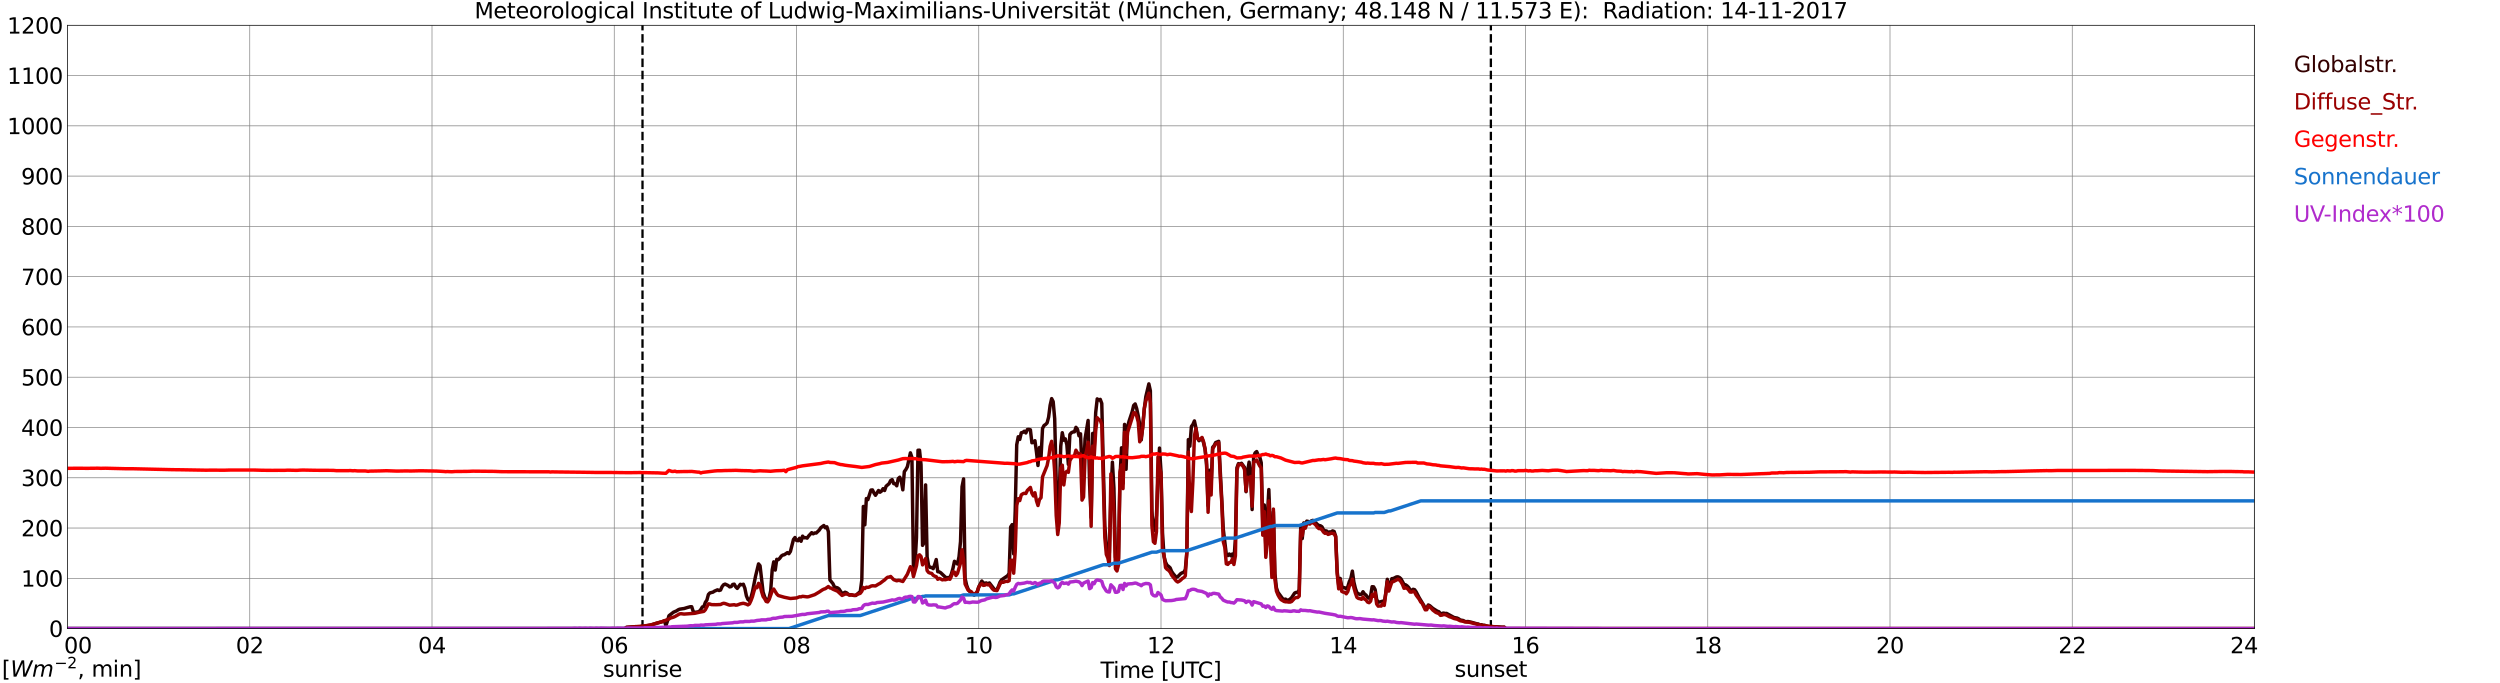 <?xml version="1.0" encoding="utf-8" standalone="no"?>
<!DOCTYPE svg PUBLIC "-//W3C//DTD SVG 1.1//EN"
  "http://www.w3.org/Graphics/SVG/1.1/DTD/svg11.dtd">
<svg xmlns:xlink="http://www.w3.org/1999/xlink" width="1085.4pt" height="296.64pt" viewBox="0 0 1085.4 296.64" xmlns="http://www.w3.org/2000/svg" version="1.1">
 <defs>
  <style type="text/css">*{stroke-linejoin: round; stroke-linecap: butt}</style>
 </defs>
 <g id="figure_1">
  <g id="patch_1">
   <path d="M 0 296.64 
L 1085.4 296.64 
L 1085.4 0 
L 0 0 
z
" style="fill: #ffffff"/>
  </g>
  <g id="axes_1">
   <g id="patch_2">
    <path d="M 29.306 272.909 
L 978.814 272.909 
L 978.814 10.976 
L 29.306 10.976 
z
" style="fill: #ffffff"/>
   </g>
   <g id="patch_3">
    <path d="M 978.814 272.909 
L 978.814 272.909 
L 978.814 10.976 
L 978.814 10.976 
z
" clip-path="url(#pca461a7d3a)" style="fill: #d3d3d3; opacity: 0.25; stroke: #d3d3d3; stroke-linejoin: miter"/>
   </g>
   <g id="matplotlib.axis_1">
    <g id="xtick_1">
     <g id="line2d_1">
      <path d="M 29.306 272.909 
L 29.306 10.976 
" clip-path="url(#pca461a7d3a)" style="fill: none; stroke: #808080; stroke-width: 0.3; stroke-linecap: square"/>
     </g>
     <g id="line2d_2"/>
     <g id="text_1">
      <!--    00 -->
      <g transform="translate(18.733 283.627) scale(0.095 -0.095)">
       <defs>
        <path id="DejaVuSans-20" transform="scale(0.016)"/>
        <path id="DejaVuSans-30" d="M 2034 4250 
Q 1547 4250 1301 3770 
Q 1056 3291 1056 2328 
Q 1056 1369 1301 889 
Q 1547 409 2034 409 
Q 2525 409 2770 889 
Q 3016 1369 3016 2328 
Q 3016 3291 2770 3770 
Q 2525 4250 2034 4250 
z
M 2034 4750 
Q 2819 4750 3233 4129 
Q 3647 3509 3647 2328 
Q 3647 1150 3233 529 
Q 2819 -91 2034 -91 
Q 1250 -91 836 529 
Q 422 1150 422 2328 
Q 422 3509 836 4129 
Q 1250 4750 2034 4750 
z
" transform="scale(0.016)"/>
       </defs>
       <use xlink:href="#DejaVuSans-20"/>
       <use xlink:href="#DejaVuSans-20" transform="translate(31.787 0)"/>
       <use xlink:href="#DejaVuSans-20" transform="translate(63.574 0)"/>
       <use xlink:href="#DejaVuSans-30" transform="translate(95.361 0)"/>
       <use xlink:href="#DejaVuSans-30" transform="translate(158.984 0)"/>
      </g>
     </g>
    </g>
    <g id="xtick_2">
     <g id="line2d_3">
      <path d="M 108.431 272.909 
L 108.431 10.976 
" clip-path="url(#pca461a7d3a)" style="fill: none; stroke: #808080; stroke-width: 0.3; stroke-linecap: square"/>
     </g>
     <g id="line2d_4"/>
     <g id="text_2">
      <!-- 02 -->
      <g transform="translate(102.387 283.627) scale(0.095 -0.095)">
       <defs>
        <path id="DejaVuSans-32" d="M 1228 531 
L 3431 531 
L 3431 0 
L 469 0 
L 469 531 
Q 828 903 1448 1529 
Q 2069 2156 2228 2338 
Q 2531 2678 2651 2914 
Q 2772 3150 2772 3378 
Q 2772 3750 2511 3984 
Q 2250 4219 1831 4219 
Q 1534 4219 1204 4116 
Q 875 4013 500 3803 
L 500 4441 
Q 881 4594 1212 4672 
Q 1544 4750 1819 4750 
Q 2544 4750 2975 4387 
Q 3406 4025 3406 3419 
Q 3406 3131 3298 2873 
Q 3191 2616 2906 2266 
Q 2828 2175 2409 1742 
Q 1991 1309 1228 531 
z
" transform="scale(0.016)"/>
       </defs>
       <use xlink:href="#DejaVuSans-30"/>
       <use xlink:href="#DejaVuSans-32" transform="translate(63.623 0)"/>
      </g>
     </g>
    </g>
    <g id="xtick_3">
     <g id="line2d_5">
      <path d="M 187.557 272.909 
L 187.557 10.976 
" clip-path="url(#pca461a7d3a)" style="fill: none; stroke: #808080; stroke-width: 0.3; stroke-linecap: square"/>
     </g>
     <g id="line2d_6"/>
     <g id="text_3">
      <!-- 04 -->
      <g transform="translate(181.513 283.627) scale(0.095 -0.095)">
       <defs>
        <path id="DejaVuSans-34" d="M 2419 4116 
L 825 1625 
L 2419 1625 
L 2419 4116 
z
M 2253 4666 
L 3047 4666 
L 3047 1625 
L 3713 1625 
L 3713 1100 
L 3047 1100 
L 3047 0 
L 2419 0 
L 2419 1100 
L 313 1100 
L 313 1709 
L 2253 4666 
z
" transform="scale(0.016)"/>
       </defs>
       <use xlink:href="#DejaVuSans-30"/>
       <use xlink:href="#DejaVuSans-34" transform="translate(63.623 0)"/>
      </g>
     </g>
    </g>
    <g id="xtick_4">
     <g id="line2d_7">
      <path d="M 266.683 272.909 
L 266.683 10.976 
" clip-path="url(#pca461a7d3a)" style="fill: none; stroke: #808080; stroke-width: 0.3; stroke-linecap: square"/>
     </g>
     <g id="line2d_8"/>
     <g id="text_4">
      <!-- 06 -->
      <g transform="translate(260.638 283.627) scale(0.095 -0.095)">
       <defs>
        <path id="DejaVuSans-36" d="M 2113 2584 
Q 1688 2584 1439 2293 
Q 1191 2003 1191 1497 
Q 1191 994 1439 701 
Q 1688 409 2113 409 
Q 2538 409 2786 701 
Q 3034 994 3034 1497 
Q 3034 2003 2786 2293 
Q 2538 2584 2113 2584 
z
M 3366 4563 
L 3366 3988 
Q 3128 4100 2886 4159 
Q 2644 4219 2406 4219 
Q 1781 4219 1451 3797 
Q 1122 3375 1075 2522 
Q 1259 2794 1537 2939 
Q 1816 3084 2150 3084 
Q 2853 3084 3261 2657 
Q 3669 2231 3669 1497 
Q 3669 778 3244 343 
Q 2819 -91 2113 -91 
Q 1303 -91 875 529 
Q 447 1150 447 2328 
Q 447 3434 972 4092 
Q 1497 4750 2381 4750 
Q 2619 4750 2861 4703 
Q 3103 4656 3366 4563 
z
" transform="scale(0.016)"/>
       </defs>
       <use xlink:href="#DejaVuSans-30"/>
       <use xlink:href="#DejaVuSans-36" transform="translate(63.623 0)"/>
      </g>
     </g>
    </g>
    <g id="xtick_5">
     <g id="line2d_9">
      <path d="M 345.808 272.909 
L 345.808 10.976 
" clip-path="url(#pca461a7d3a)" style="fill: none; stroke: #808080; stroke-width: 0.3; stroke-linecap: square"/>
     </g>
     <g id="line2d_10"/>
     <g id="text_5">
      <!-- 08 -->
      <g transform="translate(339.764 283.627) scale(0.095 -0.095)">
       <defs>
        <path id="DejaVuSans-38" d="M 2034 2216 
Q 1584 2216 1326 1975 
Q 1069 1734 1069 1313 
Q 1069 891 1326 650 
Q 1584 409 2034 409 
Q 2484 409 2743 651 
Q 3003 894 3003 1313 
Q 3003 1734 2745 1975 
Q 2488 2216 2034 2216 
z
M 1403 2484 
Q 997 2584 770 2862 
Q 544 3141 544 3541 
Q 544 4100 942 4425 
Q 1341 4750 2034 4750 
Q 2731 4750 3128 4425 
Q 3525 4100 3525 3541 
Q 3525 3141 3298 2862 
Q 3072 2584 2669 2484 
Q 3125 2378 3379 2068 
Q 3634 1759 3634 1313 
Q 3634 634 3220 271 
Q 2806 -91 2034 -91 
Q 1263 -91 848 271 
Q 434 634 434 1313 
Q 434 1759 690 2068 
Q 947 2378 1403 2484 
z
M 1172 3481 
Q 1172 3119 1398 2916 
Q 1625 2713 2034 2713 
Q 2441 2713 2670 2916 
Q 2900 3119 2900 3481 
Q 2900 3844 2670 4047 
Q 2441 4250 2034 4250 
Q 1625 4250 1398 4047 
Q 1172 3844 1172 3481 
z
" transform="scale(0.016)"/>
       </defs>
       <use xlink:href="#DejaVuSans-30"/>
       <use xlink:href="#DejaVuSans-38" transform="translate(63.623 0)"/>
      </g>
     </g>
    </g>
    <g id="xtick_6">
     <g id="line2d_11">
      <path d="M 424.934 272.909 
L 424.934 10.976 
" clip-path="url(#pca461a7d3a)" style="fill: none; stroke: #808080; stroke-width: 0.3; stroke-linecap: square"/>
     </g>
     <g id="line2d_12"/>
     <g id="text_6">
      <!-- 10 -->
      <g transform="translate(418.89 283.627) scale(0.095 -0.095)">
       <defs>
        <path id="DejaVuSans-31" d="M 794 531 
L 1825 531 
L 1825 4091 
L 703 3866 
L 703 4441 
L 1819 4666 
L 2450 4666 
L 2450 531 
L 3481 531 
L 3481 0 
L 794 0 
L 794 531 
z
" transform="scale(0.016)"/>
       </defs>
       <use xlink:href="#DejaVuSans-31"/>
       <use xlink:href="#DejaVuSans-30" transform="translate(63.623 0)"/>
      </g>
     </g>
    </g>
    <g id="xtick_7">
     <g id="line2d_13">
      <path d="M 504.06 272.909 
L 504.06 10.976 
" clip-path="url(#pca461a7d3a)" style="fill: none; stroke: #808080; stroke-width: 0.3; stroke-linecap: square"/>
     </g>
     <g id="line2d_14"/>
     <g id="text_7">
      <!-- 12 -->
      <g transform="translate(498.015 283.627) scale(0.095 -0.095)">
       <use xlink:href="#DejaVuSans-31"/>
       <use xlink:href="#DejaVuSans-32" transform="translate(63.623 0)"/>
      </g>
     </g>
    </g>
    <g id="xtick_8">
     <g id="line2d_15">
      <path d="M 583.185 272.909 
L 583.185 10.976 
" clip-path="url(#pca461a7d3a)" style="fill: none; stroke: #808080; stroke-width: 0.3; stroke-linecap: square"/>
     </g>
     <g id="line2d_16"/>
     <g id="text_8">
      <!-- 14 -->
      <g transform="translate(577.141 283.627) scale(0.095 -0.095)">
       <use xlink:href="#DejaVuSans-31"/>
       <use xlink:href="#DejaVuSans-34" transform="translate(63.623 0)"/>
      </g>
     </g>
    </g>
    <g id="xtick_9">
     <g id="line2d_17">
      <path d="M 662.311 272.909 
L 662.311 10.976 
" clip-path="url(#pca461a7d3a)" style="fill: none; stroke: #808080; stroke-width: 0.3; stroke-linecap: square"/>
     </g>
     <g id="line2d_18"/>
     <g id="text_9">
      <!-- 16 -->
      <g transform="translate(656.267 283.627) scale(0.095 -0.095)">
       <use xlink:href="#DejaVuSans-31"/>
       <use xlink:href="#DejaVuSans-36" transform="translate(63.623 0)"/>
      </g>
     </g>
    </g>
    <g id="xtick_10">
     <g id="line2d_19">
      <path d="M 741.437 272.909 
L 741.437 10.976 
" clip-path="url(#pca461a7d3a)" style="fill: none; stroke: #808080; stroke-width: 0.3; stroke-linecap: square"/>
     </g>
     <g id="line2d_20"/>
     <g id="text_10">
      <!-- 18 -->
      <g transform="translate(735.392 283.627) scale(0.095 -0.095)">
       <use xlink:href="#DejaVuSans-31"/>
       <use xlink:href="#DejaVuSans-38" transform="translate(63.623 0)"/>
      </g>
     </g>
    </g>
    <g id="xtick_11">
     <g id="line2d_21">
      <path d="M 820.562 272.909 
L 820.562 10.976 
" clip-path="url(#pca461a7d3a)" style="fill: none; stroke: #808080; stroke-width: 0.3; stroke-linecap: square"/>
     </g>
     <g id="line2d_22"/>
     <g id="text_11">
      <!-- 20 -->
      <g transform="translate(814.518 283.627) scale(0.095 -0.095)">
       <use xlink:href="#DejaVuSans-32"/>
       <use xlink:href="#DejaVuSans-30" transform="translate(63.623 0)"/>
      </g>
     </g>
    </g>
    <g id="xtick_12">
     <g id="line2d_23">
      <path d="M 899.688 272.909 
L 899.688 10.976 
" clip-path="url(#pca461a7d3a)" style="fill: none; stroke: #808080; stroke-width: 0.3; stroke-linecap: square"/>
     </g>
     <g id="line2d_24"/>
     <g id="text_12">
      <!-- 22 -->
      <g transform="translate(893.644 283.627) scale(0.095 -0.095)">
       <use xlink:href="#DejaVuSans-32"/>
       <use xlink:href="#DejaVuSans-32" transform="translate(63.623 0)"/>
      </g>
     </g>
    </g>
    <g id="xtick_13">
     <g id="line2d_25">
      <path d="M 978.814 272.909 
L 978.814 10.976 
" clip-path="url(#pca461a7d3a)" style="fill: none; stroke: #808080; stroke-width: 0.3; stroke-linecap: square"/>
     </g>
     <g id="line2d_26"/>
     <g id="text_13">
      <!-- 24    -->
      <g transform="translate(968.241 283.627) scale(0.095 -0.095)">
       <use xlink:href="#DejaVuSans-32"/>
       <use xlink:href="#DejaVuSans-34" transform="translate(63.623 0)"/>
       <use xlink:href="#DejaVuSans-20" transform="translate(127.246 0)"/>
       <use xlink:href="#DejaVuSans-20" transform="translate(159.033 0)"/>
       <use xlink:href="#DejaVuSans-20" transform="translate(190.82 0)"/>
      </g>
     </g>
    </g>
    <g id="text_14">
     <!-- Time [UTC] -->
     <g transform="translate(477.806 294.322) scale(0.095 -0.095)">
      <defs>
       <path id="DejaVuSans-54" d="M -19 4666 
L 3928 4666 
L 3928 4134 
L 2272 4134 
L 2272 0 
L 1638 0 
L 1638 4134 
L -19 4134 
L -19 4666 
z
" transform="scale(0.016)"/>
       <path id="DejaVuSans-69" d="M 603 3500 
L 1178 3500 
L 1178 0 
L 603 0 
L 603 3500 
z
M 603 4863 
L 1178 4863 
L 1178 4134 
L 603 4134 
L 603 4863 
z
" transform="scale(0.016)"/>
       <path id="DejaVuSans-6d" d="M 3328 2828 
Q 3544 3216 3844 3400 
Q 4144 3584 4550 3584 
Q 5097 3584 5394 3201 
Q 5691 2819 5691 2113 
L 5691 0 
L 5113 0 
L 5113 2094 
Q 5113 2597 4934 2840 
Q 4756 3084 4391 3084 
Q 3944 3084 3684 2787 
Q 3425 2491 3425 1978 
L 3425 0 
L 2847 0 
L 2847 2094 
Q 2847 2600 2669 2842 
Q 2491 3084 2119 3084 
Q 1678 3084 1418 2786 
Q 1159 2488 1159 1978 
L 1159 0 
L 581 0 
L 581 3500 
L 1159 3500 
L 1159 2956 
Q 1356 3278 1631 3431 
Q 1906 3584 2284 3584 
Q 2666 3584 2933 3390 
Q 3200 3197 3328 2828 
z
" transform="scale(0.016)"/>
       <path id="DejaVuSans-65" d="M 3597 1894 
L 3597 1613 
L 953 1613 
Q 991 1019 1311 708 
Q 1631 397 2203 397 
Q 2534 397 2845 478 
Q 3156 559 3463 722 
L 3463 178 
Q 3153 47 2828 -22 
Q 2503 -91 2169 -91 
Q 1331 -91 842 396 
Q 353 884 353 1716 
Q 353 2575 817 3079 
Q 1281 3584 2069 3584 
Q 2775 3584 3186 3129 
Q 3597 2675 3597 1894 
z
M 3022 2063 
Q 3016 2534 2758 2815 
Q 2500 3097 2075 3097 
Q 1594 3097 1305 2825 
Q 1016 2553 972 2059 
L 3022 2063 
z
" transform="scale(0.016)"/>
       <path id="DejaVuSans-5b" d="M 550 4863 
L 1875 4863 
L 1875 4416 
L 1125 4416 
L 1125 -397 
L 1875 -397 
L 1875 -844 
L 550 -844 
L 550 4863 
z
" transform="scale(0.016)"/>
       <path id="DejaVuSans-55" d="M 556 4666 
L 1191 4666 
L 1191 1831 
Q 1191 1081 1462 751 
Q 1734 422 2344 422 
Q 2950 422 3222 751 
Q 3494 1081 3494 1831 
L 3494 4666 
L 4128 4666 
L 4128 1753 
Q 4128 841 3676 375 
Q 3225 -91 2344 -91 
Q 1459 -91 1007 375 
Q 556 841 556 1753 
L 556 4666 
z
" transform="scale(0.016)"/>
       <path id="DejaVuSans-43" d="M 4122 4306 
L 4122 3641 
Q 3803 3938 3442 4084 
Q 3081 4231 2675 4231 
Q 1875 4231 1450 3742 
Q 1025 3253 1025 2328 
Q 1025 1406 1450 917 
Q 1875 428 2675 428 
Q 3081 428 3442 575 
Q 3803 722 4122 1019 
L 4122 359 
Q 3791 134 3420 21 
Q 3050 -91 2638 -91 
Q 1578 -91 968 557 
Q 359 1206 359 2328 
Q 359 3453 968 4101 
Q 1578 4750 2638 4750 
Q 3056 4750 3426 4639 
Q 3797 4528 4122 4306 
z
" transform="scale(0.016)"/>
       <path id="DejaVuSans-5d" d="M 1947 4863 
L 1947 -844 
L 622 -844 
L 622 -397 
L 1369 -397 
L 1369 4416 
L 622 4416 
L 622 4863 
L 1947 4863 
z
" transform="scale(0.016)"/>
      </defs>
      <use xlink:href="#DejaVuSans-54"/>
      <use xlink:href="#DejaVuSans-69" transform="translate(57.959 0)"/>
      <use xlink:href="#DejaVuSans-6d" transform="translate(85.742 0)"/>
      <use xlink:href="#DejaVuSans-65" transform="translate(183.154 0)"/>
      <use xlink:href="#DejaVuSans-20" transform="translate(244.678 0)"/>
      <use xlink:href="#DejaVuSans-5b" transform="translate(276.465 0)"/>
      <use xlink:href="#DejaVuSans-55" transform="translate(315.479 0)"/>
      <use xlink:href="#DejaVuSans-54" transform="translate(388.672 0)"/>
      <use xlink:href="#DejaVuSans-43" transform="translate(443.881 0)"/>
      <use xlink:href="#DejaVuSans-5d" transform="translate(513.705 0)"/>
     </g>
    </g>
   </g>
   <g id="matplotlib.axis_2">
    <g id="ytick_1">
     <g id="line2d_27">
      <path d="M 29.306 272.909 
L 978.814 272.909 
" clip-path="url(#pca461a7d3a)" style="fill: none; stroke: #808080; stroke-width: 0.3; stroke-linecap: square"/>
     </g>
     <g id="line2d_28"/>
     <g id="text_15">
      <!-- 0 -->
      <g transform="translate(21.261 276.518) scale(0.095 -0.095)">
       <use xlink:href="#DejaVuSans-30"/>
      </g>
     </g>
    </g>
    <g id="ytick_2">
     <g id="line2d_29">
      <path d="M 29.306 251.081 
L 978.814 251.081 
" clip-path="url(#pca461a7d3a)" style="fill: none; stroke: #808080; stroke-width: 0.3; stroke-linecap: square"/>
     </g>
     <g id="line2d_30"/>
     <g id="text_16">
      <!-- 100 -->
      <g transform="translate(9.173 254.69) scale(0.095 -0.095)">
       <use xlink:href="#DejaVuSans-31"/>
       <use xlink:href="#DejaVuSans-30" transform="translate(63.623 0)"/>
       <use xlink:href="#DejaVuSans-30" transform="translate(127.246 0)"/>
      </g>
     </g>
    </g>
    <g id="ytick_3">
     <g id="line2d_31">
      <path d="M 29.306 229.253 
L 978.814 229.253 
" clip-path="url(#pca461a7d3a)" style="fill: none; stroke: #808080; stroke-width: 0.3; stroke-linecap: square"/>
     </g>
     <g id="line2d_32"/>
     <g id="text_17">
      <!-- 200 -->
      <g transform="translate(9.173 232.863) scale(0.095 -0.095)">
       <use xlink:href="#DejaVuSans-32"/>
       <use xlink:href="#DejaVuSans-30" transform="translate(63.623 0)"/>
       <use xlink:href="#DejaVuSans-30" transform="translate(127.246 0)"/>
      </g>
     </g>
    </g>
    <g id="ytick_4">
     <g id="line2d_33">
      <path d="M 29.306 207.426 
L 978.814 207.426 
" clip-path="url(#pca461a7d3a)" style="fill: none; stroke: #808080; stroke-width: 0.3; stroke-linecap: square"/>
     </g>
     <g id="line2d_34"/>
     <g id="text_18">
      <!-- 300 -->
      <g transform="translate(9.173 211.035) scale(0.095 -0.095)">
       <defs>
        <path id="DejaVuSans-33" d="M 2597 2516 
Q 3050 2419 3304 2112 
Q 3559 1806 3559 1356 
Q 3559 666 3084 287 
Q 2609 -91 1734 -91 
Q 1441 -91 1130 -33 
Q 819 25 488 141 
L 488 750 
Q 750 597 1062 519 
Q 1375 441 1716 441 
Q 2309 441 2620 675 
Q 2931 909 2931 1356 
Q 2931 1769 2642 2001 
Q 2353 2234 1838 2234 
L 1294 2234 
L 1294 2753 
L 1863 2753 
Q 2328 2753 2575 2939 
Q 2822 3125 2822 3475 
Q 2822 3834 2567 4026 
Q 2313 4219 1838 4219 
Q 1578 4219 1281 4162 
Q 984 4106 628 3988 
L 628 4550 
Q 988 4650 1302 4700 
Q 1616 4750 1894 4750 
Q 2613 4750 3031 4423 
Q 3450 4097 3450 3541 
Q 3450 3153 3228 2886 
Q 3006 2619 2597 2516 
z
" transform="scale(0.016)"/>
       </defs>
       <use xlink:href="#DejaVuSans-33"/>
       <use xlink:href="#DejaVuSans-30" transform="translate(63.623 0)"/>
       <use xlink:href="#DejaVuSans-30" transform="translate(127.246 0)"/>
      </g>
     </g>
    </g>
    <g id="ytick_5">
     <g id="line2d_35">
      <path d="M 29.306 185.598 
L 978.814 185.598 
" clip-path="url(#pca461a7d3a)" style="fill: none; stroke: #808080; stroke-width: 0.3; stroke-linecap: square"/>
     </g>
     <g id="line2d_36"/>
     <g id="text_19">
      <!-- 400 -->
      <g transform="translate(9.173 189.207) scale(0.095 -0.095)">
       <use xlink:href="#DejaVuSans-34"/>
       <use xlink:href="#DejaVuSans-30" transform="translate(63.623 0)"/>
       <use xlink:href="#DejaVuSans-30" transform="translate(127.246 0)"/>
      </g>
     </g>
    </g>
    <g id="ytick_6">
     <g id="line2d_37">
      <path d="M 29.306 163.77 
L 978.814 163.77 
" clip-path="url(#pca461a7d3a)" style="fill: none; stroke: #808080; stroke-width: 0.3; stroke-linecap: square"/>
     </g>
     <g id="line2d_38"/>
     <g id="text_20">
      <!-- 500 -->
      <g transform="translate(9.173 167.379) scale(0.095 -0.095)">
       <defs>
        <path id="DejaVuSans-35" d="M 691 4666 
L 3169 4666 
L 3169 4134 
L 1269 4134 
L 1269 2991 
Q 1406 3038 1543 3061 
Q 1681 3084 1819 3084 
Q 2600 3084 3056 2656 
Q 3513 2228 3513 1497 
Q 3513 744 3044 326 
Q 2575 -91 1722 -91 
Q 1428 -91 1123 -41 
Q 819 9 494 109 
L 494 744 
Q 775 591 1075 516 
Q 1375 441 1709 441 
Q 2250 441 2565 725 
Q 2881 1009 2881 1497 
Q 2881 1984 2565 2268 
Q 2250 2553 1709 2553 
Q 1456 2553 1204 2497 
Q 953 2441 691 2322 
L 691 4666 
z
" transform="scale(0.016)"/>
       </defs>
       <use xlink:href="#DejaVuSans-35"/>
       <use xlink:href="#DejaVuSans-30" transform="translate(63.623 0)"/>
       <use xlink:href="#DejaVuSans-30" transform="translate(127.246 0)"/>
      </g>
     </g>
    </g>
    <g id="ytick_7">
     <g id="line2d_39">
      <path d="M 29.306 141.942 
L 978.814 141.942 
" clip-path="url(#pca461a7d3a)" style="fill: none; stroke: #808080; stroke-width: 0.3; stroke-linecap: square"/>
     </g>
     <g id="line2d_40"/>
     <g id="text_21">
      <!-- 600 -->
      <g transform="translate(9.173 145.551) scale(0.095 -0.095)">
       <use xlink:href="#DejaVuSans-36"/>
       <use xlink:href="#DejaVuSans-30" transform="translate(63.623 0)"/>
       <use xlink:href="#DejaVuSans-30" transform="translate(127.246 0)"/>
      </g>
     </g>
    </g>
    <g id="ytick_8">
     <g id="line2d_41">
      <path d="M 29.306 120.114 
L 978.814 120.114 
" clip-path="url(#pca461a7d3a)" style="fill: none; stroke: #808080; stroke-width: 0.3; stroke-linecap: square"/>
     </g>
     <g id="line2d_42"/>
     <g id="text_22">
      <!-- 700 -->
      <g transform="translate(9.173 123.724) scale(0.095 -0.095)">
       <defs>
        <path id="DejaVuSans-37" d="M 525 4666 
L 3525 4666 
L 3525 4397 
L 1831 0 
L 1172 0 
L 2766 4134 
L 525 4134 
L 525 4666 
z
" transform="scale(0.016)"/>
       </defs>
       <use xlink:href="#DejaVuSans-37"/>
       <use xlink:href="#DejaVuSans-30" transform="translate(63.623 0)"/>
       <use xlink:href="#DejaVuSans-30" transform="translate(127.246 0)"/>
      </g>
     </g>
    </g>
    <g id="ytick_9">
     <g id="line2d_43">
      <path d="M 29.306 98.287 
L 978.814 98.287 
" clip-path="url(#pca461a7d3a)" style="fill: none; stroke: #808080; stroke-width: 0.3; stroke-linecap: square"/>
     </g>
     <g id="line2d_44"/>
     <g id="text_23">
      <!-- 800 -->
      <g transform="translate(9.173 101.896) scale(0.095 -0.095)">
       <use xlink:href="#DejaVuSans-38"/>
       <use xlink:href="#DejaVuSans-30" transform="translate(63.623 0)"/>
       <use xlink:href="#DejaVuSans-30" transform="translate(127.246 0)"/>
      </g>
     </g>
    </g>
    <g id="ytick_10">
     <g id="line2d_45">
      <path d="M 29.306 76.459 
L 978.814 76.459 
" clip-path="url(#pca461a7d3a)" style="fill: none; stroke: #808080; stroke-width: 0.3; stroke-linecap: square"/>
     </g>
     <g id="line2d_46"/>
     <g id="text_24">
      <!-- 900 -->
      <g transform="translate(9.173 80.068) scale(0.095 -0.095)">
       <defs>
        <path id="DejaVuSans-39" d="M 703 97 
L 703 672 
Q 941 559 1184 500 
Q 1428 441 1663 441 
Q 2288 441 2617 861 
Q 2947 1281 2994 2138 
Q 2813 1869 2534 1725 
Q 2256 1581 1919 1581 
Q 1219 1581 811 2004 
Q 403 2428 403 3163 
Q 403 3881 828 4315 
Q 1253 4750 1959 4750 
Q 2769 4750 3195 4129 
Q 3622 3509 3622 2328 
Q 3622 1225 3098 567 
Q 2575 -91 1691 -91 
Q 1453 -91 1209 -44 
Q 966 3 703 97 
z
M 1959 2075 
Q 2384 2075 2632 2365 
Q 2881 2656 2881 3163 
Q 2881 3666 2632 3958 
Q 2384 4250 1959 4250 
Q 1534 4250 1286 3958 
Q 1038 3666 1038 3163 
Q 1038 2656 1286 2365 
Q 1534 2075 1959 2075 
z
" transform="scale(0.016)"/>
       </defs>
       <use xlink:href="#DejaVuSans-39"/>
       <use xlink:href="#DejaVuSans-30" transform="translate(63.623 0)"/>
       <use xlink:href="#DejaVuSans-30" transform="translate(127.246 0)"/>
      </g>
     </g>
    </g>
    <g id="ytick_11">
     <g id="line2d_47">
      <path d="M 29.306 54.631 
L 978.814 54.631 
" clip-path="url(#pca461a7d3a)" style="fill: none; stroke: #808080; stroke-width: 0.3; stroke-linecap: square"/>
     </g>
     <g id="line2d_48"/>
     <g id="text_25">
      <!-- 1000 -->
      <g transform="translate(3.128 58.24) scale(0.095 -0.095)">
       <use xlink:href="#DejaVuSans-31"/>
       <use xlink:href="#DejaVuSans-30" transform="translate(63.623 0)"/>
       <use xlink:href="#DejaVuSans-30" transform="translate(127.246 0)"/>
       <use xlink:href="#DejaVuSans-30" transform="translate(190.869 0)"/>
      </g>
     </g>
    </g>
    <g id="ytick_12">
     <g id="line2d_49">
      <path d="M 29.306 32.803 
L 978.814 32.803 
" clip-path="url(#pca461a7d3a)" style="fill: none; stroke: #808080; stroke-width: 0.3; stroke-linecap: square"/>
     </g>
     <g id="line2d_50"/>
     <g id="text_26">
      <!-- 1100 -->
      <g transform="translate(3.128 36.413) scale(0.095 -0.095)">
       <use xlink:href="#DejaVuSans-31"/>
       <use xlink:href="#DejaVuSans-31" transform="translate(63.623 0)"/>
       <use xlink:href="#DejaVuSans-30" transform="translate(127.246 0)"/>
       <use xlink:href="#DejaVuSans-30" transform="translate(190.869 0)"/>
      </g>
     </g>
    </g>
    <g id="ytick_13">
     <g id="line2d_51">
      <path d="M 29.306 10.976 
L 978.814 10.976 
" clip-path="url(#pca461a7d3a)" style="fill: none; stroke: #808080; stroke-width: 0.3; stroke-linecap: square"/>
     </g>
     <g id="line2d_52"/>
     <g id="text_27">
      <!-- 1200 -->
      <g transform="translate(3.128 14.585) scale(0.095 -0.095)">
       <use xlink:href="#DejaVuSans-31"/>
       <use xlink:href="#DejaVuSans-32" transform="translate(63.623 0)"/>
       <use xlink:href="#DejaVuSans-30" transform="translate(127.246 0)"/>
       <use xlink:href="#DejaVuSans-30" transform="translate(190.869 0)"/>
      </g>
     </g>
    </g>
   </g>
   <g id="line2d_53">
    <path d="M 278.947 272.909 
L 278.947 10.976 
" clip-path="url(#pca461a7d3a)" style="fill: none; stroke-dasharray: 3.7,1.6; stroke-dashoffset: 0; stroke: #000000"/>
   </g>
   <g id="line2d_54">
    <path d="M 647.277 272.909 
L 647.277 10.976 
" clip-path="url(#pca461a7d3a)" style="fill: none; stroke-dasharray: 3.7,1.6; stroke-dashoffset: 0; stroke: #000000"/>
   </g>
   <g id="line2d_55">
    <path d="M 29.306 272.909 
L 271.298 272.909 
L 271.958 272.4 
L 275.914 272.075 
L 276.573 272.164 
L 277.892 272.106 
L 278.552 271.927 
L 279.87 271.868 
L 282.508 271.335 
L 285.805 270.388 
L 287.783 269.825 
L 288.442 269.497 
L 289.102 271.63 
L 289.761 269.735 
L 290.42 267.336 
L 292.399 265.795 
L 293.717 265.234 
L 294.377 264.789 
L 295.036 264.492 
L 296.355 264.285 
L 297.014 264.197 
L 298.333 263.783 
L 299.652 263.427 
L 300.311 263.427 
L 300.971 265.47 
L 301.63 265.856 
L 302.949 265.677 
L 303.608 265.411 
L 304.267 264.64 
L 304.927 263.516 
L 305.586 263.337 
L 306.246 261.502 
L 306.905 260.524 
L 307.564 258.096 
L 308.224 257.415 
L 309.543 257.088 
L 310.202 256.645 
L 311.521 256.082 
L 312.18 256.379 
L 312.839 256.171 
L 313.499 254.689 
L 314.158 253.86 
L 314.818 253.593 
L 316.136 254.216 
L 316.796 254.807 
L 317.455 254.661 
L 318.114 253.742 
L 318.774 253.624 
L 319.433 254.807 
L 320.093 255.46 
L 321.411 253.683 
L 322.071 253.89 
L 322.73 253.652 
L 323.39 255.401 
L 324.049 258.688 
L 324.708 260.257 
L 325.368 260.79 
L 326.027 259.487 
L 326.686 256.97 
L 328.005 250.278 
L 329.324 244.827 
L 329.983 245.626 
L 331.302 257.088 
L 331.961 259.072 
L 332.621 260.406 
L 333.28 260.79 
L 333.94 259.517 
L 334.599 256.497 
L 335.258 247.462 
L 335.918 243.939 
L 336.577 247.493 
L 337.236 242.843 
L 337.896 242.992 
L 338.555 242.37 
L 339.215 241.422 
L 339.874 240.977 
L 340.533 240.829 
L 341.852 239.94 
L 342.512 240.385 
L 343.171 239.408 
L 344.49 234.223 
L 345.149 233.366 
L 345.808 234.61 
L 346.468 234.758 
L 347.127 233.691 
L 347.787 234.994 
L 348.446 232.774 
L 349.105 233.483 
L 349.765 233.425 
L 350.424 233.632 
L 351.083 232.685 
L 352.402 231.264 
L 353.062 231.766 
L 353.721 231.381 
L 354.38 231.41 
L 355.699 230.137 
L 356.359 229.1 
L 357.677 228.153 
L 358.337 229.159 
L 358.996 228.716 
L 359.655 230.849 
L 360.315 251.786 
L 361.634 253.417 
L 362.293 254.868 
L 363.612 255.222 
L 364.271 255.698 
L 365.59 257.71 
L 366.249 257.474 
L 366.909 257.119 
L 367.568 257.385 
L 368.227 257.948 
L 368.887 258.332 
L 369.546 258.184 
L 370.206 258.422 
L 370.865 258.54 
L 371.524 258.54 
L 373.502 256.793 
L 374.162 251.817 
L 374.821 219.889 
L 375.481 227.856 
L 376.14 216.453 
L 376.799 216.927 
L 378.118 212.782 
L 378.777 212.693 
L 379.437 214.026 
L 380.096 215.032 
L 381.415 212.959 
L 382.074 213.699 
L 382.734 213.197 
L 383.393 212.16 
L 384.053 212.959 
L 384.712 211.093 
L 386.031 209.968 
L 386.69 208.606 
L 387.349 208.251 
L 388.009 209.968 
L 388.668 210.056 
L 389.328 210.916 
L 389.987 207.777 
L 390.646 207.183 
L 391.306 208.932 
L 391.965 212.662 
L 392.624 204.756 
L 393.284 203.868 
L 393.943 202.623 
L 395.262 196.61 
L 395.921 198.625 
L 396.581 246.812 
L 397.24 245.153 
L 397.899 233.366 
L 398.559 195.486 
L 399.218 195.455 
L 399.878 201.763 
L 400.537 236.771 
L 401.196 235.647 
L 401.856 210.532 
L 402.515 241.835 
L 403.175 245.598 
L 403.834 246.338 
L 404.493 246.397 
L 405.153 246.87 
L 405.812 245.094 
L 406.471 242.933 
L 407.131 248.204 
L 407.79 248.291 
L 408.45 248.678 
L 410.428 250.572 
L 411.087 250.869 
L 411.746 250.721 
L 412.406 250.78 
L 413.065 249.18 
L 413.725 246.812 
L 414.384 243.701 
L 415.043 244.205 
L 415.703 244.886 
L 416.362 241.747 
L 417.022 235.083 
L 417.681 211.331 
L 418.34 207.925 
L 419 251.018 
L 419.659 254.039 
L 420.318 255.785 
L 420.978 256.732 
L 421.637 257.119 
L 422.297 257.976 
L 422.956 258.363 
L 423.615 257.741 
L 424.275 256.94 
L 424.934 254.807 
L 426.253 252.262 
L 426.912 253.091 
L 427.572 253.209 
L 428.231 253.091 
L 428.89 253.504 
L 429.55 253.091 
L 431.528 255.636 
L 432.187 256.171 
L 432.847 255.992 
L 433.506 254.541 
L 434.165 252.795 
L 434.825 251.758 
L 436.803 250.396 
L 437.462 249.95 
L 438.122 248.944 
L 438.781 228.804 
L 439.44 227.767 
L 440.1 240.473 
L 440.759 221.963 
L 441.419 193.115 
L 442.078 189.621 
L 442.737 190.775 
L 443.397 187.903 
L 444.056 187.726 
L 444.716 187.222 
L 445.375 187.962 
L 446.034 186.482 
L 446.694 186.423 
L 447.353 186.6 
L 448.012 192.227 
L 448.672 192.078 
L 449.331 191.338 
L 449.991 196.256 
L 450.65 202.091 
L 451.309 194.27 
L 451.969 198.625 
L 452.628 186.008 
L 453.287 184.733 
L 453.947 184.29 
L 454.606 183.609 
L 455.266 181.121 
L 455.925 175.939 
L 456.584 173.064 
L 457.244 174.367 
L 457.903 181.774 
L 458.563 209.08 
L 459.222 227.116 
L 459.881 214.856 
L 460.541 193.648 
L 461.2 187.874 
L 461.859 191.131 
L 462.519 190.54 
L 463.178 193.028 
L 463.838 201.587 
L 464.497 188.643 
L 465.156 187.874 
L 465.816 187.547 
L 466.475 187.488 
L 467.134 185.534 
L 467.794 186.364 
L 468.453 189.206 
L 469.113 188.348 
L 469.772 203.422 
L 470.431 205.14 
L 471.091 190.481 
L 472.409 182.542 
L 473.069 210.412 
L 473.728 224.687 
L 474.388 188.169 
L 475.047 194.805 
L 475.706 179.137 
L 476.366 173.184 
L 477.025 173.686 
L 477.685 173.392 
L 478.344 175.168 
L 479.663 228.271 
L 480.322 236.446 
L 480.981 240.178 
L 481.641 240.058 
L 482.3 215.537 
L 482.96 200.668 
L 483.619 211.922 
L 484.278 241.955 
L 484.938 243.168 
L 485.597 242.429 
L 486.256 207.273 
L 486.916 194.418 
L 487.575 209.848 
L 488.235 184.26 
L 488.894 203.748 
L 489.553 185.238 
L 490.213 182.78 
L 491.532 178.812 
L 492.191 176.026 
L 492.85 175.376 
L 493.51 177.419 
L 494.169 180.529 
L 494.828 184.26 
L 495.488 190.983 
L 496.147 184.853 
L 496.807 177.537 
L 497.466 172.235 
L 498.785 166.669 
L 499.444 169.659 
L 500.103 221.814 
L 500.763 230.493 
L 501.422 229.93 
L 502.082 223.857 
L 502.741 207.273 
L 503.4 194.538 
L 504.06 204.666 
L 504.719 231.351 
L 505.379 241.569 
L 506.038 244.116 
L 506.697 245.419 
L 507.357 245.893 
L 508.016 246.515 
L 508.675 248.084 
L 509.335 249.062 
L 510.654 250.631 
L 511.313 250.396 
L 512.632 249.034 
L 513.291 248.678 
L 513.95 248.47 
L 514.61 247.285 
L 515.269 240.089 
L 515.929 190.865 
L 516.588 193.709 
L 517.247 185.179 
L 517.907 184.29 
L 518.566 182.749 
L 519.226 185.801 
L 519.885 190.184 
L 520.544 191.338 
L 521.863 190.243 
L 522.522 192.198 
L 523.182 195.012 
L 523.841 201.912 
L 524.501 219.505 
L 525.16 204.162 
L 525.819 210.353 
L 526.479 194.211 
L 527.138 193.443 
L 527.797 192.137 
L 529.116 191.605 
L 530.435 216.809 
L 531.094 229.692 
L 532.413 240.711 
L 533.073 241.215 
L 533.732 240.532 
L 534.391 241.302 
L 535.051 240.532 
L 535.71 243.376 
L 536.369 233.721 
L 537.029 203.097 
L 537.688 201.29 
L 538.348 201.497 
L 539.007 201.141 
L 540.326 202.949 
L 540.985 213.463 
L 541.644 204.815 
L 542.304 200.639 
L 542.963 205.673 
L 543.623 221.223 
L 544.282 198.179 
L 544.941 196.581 
L 545.601 196.049 
L 546.26 197.618 
L 546.919 198.358 
L 547.579 200.906 
L 548.238 227.265 
L 548.898 219.239 
L 549.557 237.244 
L 550.876 212.544 
L 552.195 247.669 
L 552.854 222.229 
L 553.513 249.034 
L 554.173 255.222 
L 554.832 257.147 
L 556.81 259.843 
L 557.47 260.257 
L 558.129 260.109 
L 558.788 260.583 
L 559.448 260.524 
L 560.107 260.109 
L 560.766 259.487 
L 562.085 257.474 
L 562.745 257.178 
L 563.404 257.267 
L 564.063 256.023 
L 564.723 228.745 
L 565.382 233.809 
L 566.042 227.027 
L 566.701 227.708 
L 567.36 226.256 
L 568.02 226.405 
L 568.679 226.878 
L 569.338 226.138 
L 569.998 225.931 
L 570.657 226.376 
L 571.976 227.708 
L 572.635 228.153 
L 573.295 228.271 
L 573.954 228.716 
L 574.613 230.019 
L 575.273 230.463 
L 575.932 230.521 
L 576.592 231.174 
L 577.251 230.936 
L 577.91 230.936 
L 578.57 230.493 
L 579.229 230.759 
L 579.889 232.774 
L 580.548 248.115 
L 581.207 254.098 
L 581.867 251.136 
L 582.526 254.63 
L 583.185 255.076 
L 583.845 255.193 
L 584.504 255.636 
L 585.164 254.72 
L 585.823 252.498 
L 586.482 251.105 
L 587.142 247.966 
L 587.801 252.736 
L 588.46 255.46 
L 589.12 257.354 
L 590.439 258.155 
L 591.098 257.976 
L 591.757 256.911 
L 592.417 257.889 
L 593.076 258.363 
L 593.736 259.338 
L 594.395 259.725 
L 595.054 258.747 
L 595.714 254.72 
L 596.373 254.779 
L 597.032 255.992 
L 597.692 260.257 
L 598.351 261.471 
L 599.67 261.205 
L 600.329 260.997 
L 600.989 261.678 
L 601.648 257.444 
L 602.307 251.52 
L 602.967 255.519 
L 603.626 253.772 
L 604.286 251.225 
L 604.945 251.166 
L 606.264 250.483 
L 606.923 250.424 
L 607.582 250.721 
L 608.242 251.312 
L 609.561 253.742 
L 610.22 253.89 
L 610.879 254.333 
L 611.539 255.014 
L 612.198 256.023 
L 612.858 256.379 
L 613.517 255.844 
L 614.176 256.023 
L 614.836 256.97 
L 616.154 259.517 
L 618.133 262.774 
L 618.792 264.167 
L 619.451 264.049 
L 620.111 262.656 
L 620.77 262.982 
L 622.089 264.138 
L 624.067 265.38 
L 624.726 265.588 
L 625.386 266.448 
L 626.045 266.358 
L 626.705 266.151 
L 627.364 266.358 
L 628.023 266.299 
L 631.32 268.107 
L 632.639 268.342 
L 633.298 268.67 
L 633.958 269.172 
L 635.276 269.41 
L 635.936 269.794 
L 636.595 269.912 
L 637.255 269.825 
L 638.573 270.091 
L 641.211 270.831 
L 641.87 270.92 
L 642.53 271.363 
L 643.189 271.215 
L 643.848 271.453 
L 644.508 271.453 
L 645.827 271.957 
L 647.145 272.164 
L 647.805 271.985 
L 648.464 272.223 
L 649.123 272.106 
L 652.42 272.311 
L 653.08 272.282 
L 653.739 272.909 
L 978.154 272.909 
L 978.154 272.909 
" clip-path="url(#pca461a7d3a)" style="fill: none; stroke: #330000; stroke-width: 1.5; stroke-linecap: square"/>
   </g>
   <g id="line2d_56">
    <path d="M 29.306 272.909 
L 271.298 272.909 
L 271.958 272.363 
L 279.211 271.817 
L 282.508 271.355 
L 283.827 270.977 
L 285.145 270.516 
L 285.805 270.39 
L 286.464 270.139 
L 287.124 270.012 
L 290.42 268.753 
L 291.08 268.334 
L 292.399 267.956 
L 293.058 267.661 
L 295.036 266.529 
L 295.696 266.443 
L 297.014 266.611 
L 301.63 266.278 
L 303.608 265.815 
L 304.927 265.564 
L 305.586 265.437 
L 306.246 264.723 
L 307.564 262.163 
L 308.224 262.246 
L 308.883 262.499 
L 310.861 262.541 
L 312.839 262.458 
L 313.499 262.122 
L 314.158 261.912 
L 314.818 262.036 
L 316.796 262.75 
L 318.774 262.541 
L 319.433 262.75 
L 320.093 262.667 
L 321.411 262.163 
L 322.73 261.912 
L 324.049 262.29 
L 324.708 262.624 
L 325.368 262.204 
L 326.027 260.821 
L 326.686 259.057 
L 327.346 256.665 
L 328.005 254.818 
L 328.665 255.152 
L 329.324 253.264 
L 329.983 253.978 
L 330.643 256.833 
L 331.302 258.972 
L 331.961 259.895 
L 332.621 261.113 
L 333.28 261.323 
L 333.94 260.316 
L 335.258 256.538 
L 335.918 255.741 
L 337.236 257.88 
L 337.896 258.553 
L 340.533 259.308 
L 343.171 259.854 
L 345.808 259.603 
L 347.127 259.098 
L 347.787 259.14 
L 348.446 258.889 
L 350.424 259.14 
L 351.083 259.057 
L 353.721 258.175 
L 355.699 257.001 
L 357.018 256.119 
L 357.677 255.783 
L 358.337 255.573 
L 359.655 254.65 
L 360.315 255.237 
L 360.974 255.405 
L 361.634 255.824 
L 363.612 256.665 
L 365.59 258.511 
L 366.909 257.924 
L 367.568 257.88 
L 368.887 258.385 
L 369.546 258.258 
L 370.865 258.47 
L 371.524 258.426 
L 372.184 258.048 
L 373.502 257.588 
L 374.162 256.706 
L 374.821 255.069 
L 375.481 255.53 
L 376.14 254.942 
L 376.799 255.027 
L 377.459 254.859 
L 378.118 254.482 
L 378.777 254.314 
L 380.096 254.397 
L 381.415 253.6 
L 382.074 253.264 
L 383.393 252.255 
L 384.053 251.795 
L 384.712 251.123 
L 385.371 250.618 
L 386.031 250.535 
L 386.69 250.284 
L 388.009 251.668 
L 389.328 252.172 
L 389.987 251.963 
L 390.646 252.046 
L 391.965 252.467 
L 393.943 249.317 
L 395.262 246.043 
L 395.921 246.589 
L 396.581 250.326 
L 397.899 245.583 
L 398.559 241.341 
L 399.218 240.881 
L 399.878 241.595 
L 400.537 245.246 
L 401.856 242.518 
L 402.515 247.724 
L 403.175 248.562 
L 403.834 248.815 
L 404.493 248.94 
L 405.153 249.78 
L 405.812 250.158 
L 406.471 250.367 
L 407.131 251.5 
L 407.79 251.123 
L 408.45 251.376 
L 409.109 251.753 
L 409.768 251.627 
L 410.428 251.71 
L 411.746 251.332 
L 412.406 251.5 
L 413.065 250.158 
L 413.725 248.226 
L 414.384 248.394 
L 415.043 249.863 
L 415.703 248.94 
L 417.022 244.406 
L 417.681 238.698 
L 418.34 243.105 
L 419 253.558 
L 420.318 256.243 
L 420.978 256.665 
L 421.637 256.833 
L 422.297 257.671 
L 422.956 258.092 
L 423.615 257.588 
L 424.275 256.874 
L 424.934 254.901 
L 425.593 253.978 
L 426.253 253.432 
L 426.912 254.146 
L 427.572 254.061 
L 428.231 253.641 
L 428.89 253.936 
L 429.55 253.851 
L 430.869 255.656 
L 431.528 256.243 
L 432.847 256.411 
L 434.165 253.558 
L 434.825 252.635 
L 435.484 252.845 
L 436.803 252.341 
L 437.462 252.467 
L 438.122 252.131 
L 438.781 243.273 
L 439.44 243.232 
L 440.1 248.857 
L 440.759 239.539 
L 441.419 219.514 
L 442.078 216.493 
L 442.737 217.331 
L 443.397 214.856 
L 444.056 214.393 
L 444.716 214.142 
L 445.375 214.269 
L 446.034 212.924 
L 447.353 211.623 
L 448.012 214.142 
L 448.672 215.316 
L 449.331 213.932 
L 449.991 217.416 
L 450.65 219.472 
L 451.309 216.829 
L 451.969 216.115 
L 452.628 207.006 
L 454.606 202.137 
L 455.266 198.862 
L 455.925 193.783 
L 456.584 191.6 
L 457.244 195.588 
L 457.903 204.948 
L 458.563 223.796 
L 459.222 232.065 
L 459.881 227.029 
L 460.541 203.27 
L 461.2 201.969 
L 461.859 210.532 
L 462.519 205.326 
L 463.178 204.614 
L 463.838 205.075 
L 464.497 199.995 
L 465.156 198.862 
L 465.816 198.107 
L 466.475 197.898 
L 467.134 195.462 
L 467.794 196.638 
L 468.453 196.974 
L 469.113 197.14 
L 469.772 217.121 
L 470.431 215.82 
L 471.091 198.149 
L 471.75 195.671 
L 472.409 192.019 
L 473.069 197.562 
L 473.728 228.498 
L 474.388 193.7 
L 475.047 198.485 
L 475.706 187.108 
L 476.366 181.359 
L 477.025 182.114 
L 477.685 182.45 
L 478.344 184.297 
L 479.663 233.409 
L 480.322 240.713 
L 480.981 242.267 
L 481.641 245.541 
L 482.3 205.747 
L 482.96 211.245 
L 483.619 222.369 
L 484.278 246.967 
L 484.938 247.89 
L 485.597 245.288 
L 486.256 204.948 
L 486.916 201.886 
L 487.575 212.127 
L 488.235 187.654 
L 488.894 196.721 
L 489.553 187.654 
L 491.532 181.442 
L 492.191 179.176 
L 492.85 179.259 
L 493.51 180.687 
L 494.169 183.205 
L 494.828 191.81 
L 495.488 190.005 
L 496.147 185.515 
L 496.807 177.371 
L 497.466 174.097 
L 498.785 170.696 
L 499.444 174.852 
L 500.103 228.079 
L 500.763 235.214 
L 501.422 235.885 
L 502.082 230.849 
L 502.741 198.443 
L 503.4 202.85 
L 504.06 205.537 
L 504.719 238.908 
L 505.379 241.132 
L 506.038 246.464 
L 506.697 247.178 
L 507.357 247.597 
L 508.016 248.394 
L 508.675 249.695 
L 510.654 252.214 
L 511.313 252.677 
L 511.972 252.341 
L 512.632 251.836 
L 513.291 251.164 
L 513.95 250.786 
L 514.61 250.073 
L 515.269 239.539 
L 515.929 196.261 
L 516.588 217.794 
L 517.247 222.076 
L 517.907 208.853 
L 518.566 189.208 
L 519.226 185.975 
L 519.885 190.173 
L 520.544 190.804 
L 521.204 190.55 
L 521.863 189.922 
L 522.522 191.727 
L 523.182 194.792 
L 523.841 200.29 
L 524.501 222.41 
L 525.16 205.452 
L 525.819 214.897 
L 526.479 194.916 
L 527.797 192.692 
L 529.116 192.188 
L 529.776 206.963 
L 530.435 218.003 
L 531.094 235.173 
L 531.754 237.648 
L 532.413 244.784 
L 533.073 245.037 
L 533.732 244.238 
L 534.391 244.155 
L 535.051 242.645 
L 535.71 245.078 
L 536.369 241.3 
L 537.029 204.151 
L 537.688 201.718 
L 538.348 201.718 
L 539.007 201.591 
L 539.666 202.431 
L 540.326 203.774 
L 540.985 213.133 
L 541.644 207.216 
L 542.304 208.139 
L 542.963 206.88 
L 543.623 219.767 
L 544.282 200.626 
L 544.941 200.249 
L 545.601 199.703 
L 546.919 202.305 
L 547.579 203.187 
L 548.238 232.359 
L 548.898 222.118 
L 549.557 241.972 
L 550.216 235.507 
L 550.876 217.499 
L 552.195 250.703 
L 552.854 221.026 
L 553.513 251.544 
L 554.173 256.621 
L 554.832 258.258 
L 555.491 259.435 
L 556.151 260.316 
L 557.47 261.113 
L 558.129 261.281 
L 558.788 261.281 
L 559.448 261.408 
L 560.107 261.408 
L 560.766 261.155 
L 562.085 259.729 
L 562.745 259.435 
L 563.404 259.435 
L 564.063 258.804 
L 564.723 230.094 
L 565.382 232.569 
L 566.042 227.616 
L 566.701 229.336 
L 567.36 227.49 
L 568.02 227.365 
L 568.679 227.533 
L 569.338 226.902 
L 569.998 226.944 
L 570.657 227.365 
L 571.317 227.994 
L 571.976 228.959 
L 572.635 229.504 
L 573.295 229.504 
L 573.954 230.009 
L 574.613 231.017 
L 575.273 231.563 
L 575.932 231.395 
L 576.592 232.023 
L 577.251 231.814 
L 577.91 231.478 
L 579.229 231.731 
L 579.889 232.99 
L 580.548 249.066 
L 581.207 255.656 
L 581.867 251.921 
L 582.526 256.748 
L 583.185 257.084 
L 583.845 257.167 
L 584.504 257.797 
L 585.164 256.833 
L 585.823 254.482 
L 586.482 253.683 
L 587.142 251.459 
L 587.801 255.152 
L 588.46 257.503 
L 589.12 259.349 
L 589.779 259.812 
L 590.439 259.939 
L 591.098 260.19 
L 591.757 259.184 
L 592.417 260.107 
L 593.076 260.484 
L 593.736 261.408 
L 594.395 261.659 
L 595.054 261.03 
L 595.714 258.134 
L 596.373 258.889 
L 597.032 257.335 
L 597.692 262.246 
L 598.351 263.169 
L 599.011 263.086 
L 599.67 263.128 
L 600.329 261.953 
L 600.989 262.835 
L 602.307 252.55 
L 602.967 256.621 
L 604.286 252.677 
L 604.945 252.509 
L 606.264 251.836 
L 606.923 251.459 
L 607.582 251.795 
L 608.242 252.55 
L 608.901 253.727 
L 609.561 255.405 
L 610.22 255.279 
L 610.879 255.405 
L 611.539 256.119 
L 612.198 257.042 
L 612.858 257.084 
L 613.517 256.706 
L 614.176 257.084 
L 614.836 258.385 
L 616.154 260.148 
L 616.814 261.366 
L 617.473 261.995 
L 618.792 264.765 
L 619.451 264.723 
L 620.111 263.128 
L 620.77 263.549 
L 621.429 264.136 
L 622.089 264.891 
L 623.408 265.898 
L 624.726 266.402 
L 625.386 267.157 
L 626.045 267.074 
L 626.705 266.823 
L 627.364 266.823 
L 628.023 267.074 
L 629.342 267.788 
L 630.001 267.956 
L 631.32 268.543 
L 632.639 268.838 
L 633.958 269.508 
L 635.276 269.761 
L 635.936 270.012 
L 637.914 270.18 
L 643.189 271.481 
L 647.805 272.027 
L 649.123 272.112 
L 651.761 272.363 
L 653.08 272.322 
L 653.739 272.909 
L 978.154 272.909 
L 978.154 272.909 
" clip-path="url(#pca461a7d3a)" style="fill: none; stroke: #990000; stroke-width: 1.5; stroke-linecap: square"/>
   </g>
   <g id="line2d_57">
    <path d="M 29.306 203.331 
L 33.921 203.298 
L 37.878 203.328 
L 42.493 203.276 
L 43.812 203.326 
L 45.79 203.283 
L 55.022 203.516 
L 57.659 203.505 
L 74.803 203.913 
L 78.759 203.959 
L 89.309 204.138 
L 91.947 204.112 
L 94.584 204.127 
L 97.222 204.151 
L 99.86 204.068 
L 110.41 204.073 
L 113.707 204.173 
L 118.322 204.217 
L 120.96 204.186 
L 123.597 204.204 
L 124.916 204.125 
L 128.872 204.212 
L 130.191 204.121 
L 131.51 204.079 
L 136.785 204.18 
L 144.697 204.221 
L 146.016 204.343 
L 151.291 204.348 
L 151.951 204.291 
L 153.269 204.402 
L 153.929 204.333 
L 155.247 204.457 
L 158.544 204.453 
L 159.863 204.64 
L 160.523 204.536 
L 162.501 204.503 
L 165.138 204.448 
L 167.776 204.367 
L 172.391 204.529 
L 176.348 204.45 
L 178.326 204.494 
L 182.282 204.396 
L 183.601 204.405 
L 189.535 204.522 
L 191.513 204.625 
L 192.832 204.701 
L 193.492 204.782 
L 194.151 204.721 
L 196.129 204.819 
L 197.448 204.71 
L 200.745 204.68 
L 203.382 204.645 
L 205.36 204.557 
L 214.592 204.653 
L 217.889 204.789 
L 229.098 204.821 
L 230.417 204.83 
L 238.329 204.837 
L 238.989 204.942 
L 239.648 204.859 
L 240.967 204.893 
L 252.176 205.024 
L 256.133 205.079 
L 258.77 205.127 
L 265.364 205.134 
L 268.002 205.166 
L 270.639 205.197 
L 273.277 205.217 
L 277.892 205.158 
L 280.53 205.217 
L 285.805 205.313 
L 287.783 205.446 
L 289.102 205.485 
L 290.42 204.234 
L 291.739 204.691 
L 292.399 204.68 
L 293.058 204.555 
L 293.717 204.806 
L 296.355 204.736 
L 298.992 204.706 
L 300.311 204.673 
L 302.949 204.972 
L 303.608 204.992 
L 304.267 205.358 
L 304.927 205.11 
L 310.202 204.481 
L 311.521 204.378 
L 312.839 204.383 
L 314.818 204.289 
L 317.455 204.254 
L 319.433 204.197 
L 322.071 204.317 
L 325.368 204.376 
L 327.346 204.573 
L 329.983 204.385 
L 331.302 204.459 
L 332.621 204.492 
L 333.94 204.573 
L 334.599 204.601 
L 336.577 204.405 
L 337.896 204.343 
L 339.215 204.311 
L 340.533 204.158 
L 341.193 204.776 
L 341.852 203.935 
L 345.808 202.901 
L 346.468 202.571 
L 347.127 202.508 
L 348.446 202.246 
L 356.359 201.22 
L 357.677 200.903 
L 359.655 200.58 
L 360.315 200.775 
L 362.293 200.851 
L 363.612 201.329 
L 364.93 201.678 
L 365.59 201.733 
L 366.909 201.979 
L 368.227 202.161 
L 371.524 202.556 
L 374.162 202.933 
L 377.459 202.525 
L 380.096 201.7 
L 382.074 201.268 
L 382.734 201.058 
L 385.371 200.764 
L 389.987 199.729 
L 391.965 199.133 
L 393.284 199.059 
L 393.943 199.164 
L 395.262 199.061 
L 397.899 199.162 
L 398.559 199.419 
L 401.856 199.609 
L 409.109 200.476 
L 412.406 200.412 
L 413.725 200.299 
L 414.384 200.476 
L 415.703 200.286 
L 418.34 200.438 
L 419 200.013 
L 419.659 199.877 
L 434.165 200.971 
L 435.484 201.078 
L 436.144 201.15 
L 437.462 201.139 
L 440.1 201.296 
L 440.759 201.301 
L 441.419 201.554 
L 442.737 201.488 
L 446.034 200.814 
L 446.694 200.521 
L 447.353 200.432 
L 448.012 200.089 
L 449.331 199.919 
L 450.65 199.463 
L 451.969 199.242 
L 456.584 198.716 
L 457.244 198.622 
L 459.222 197.893 
L 461.2 198.107 
L 461.859 198.319 
L 463.178 198.075 
L 463.838 198.009 
L 465.816 198.186 
L 467.794 198.21 
L 468.453 198.321 
L 469.113 198.066 
L 470.431 197.819 
L 471.091 198.264 
L 472.409 198.76 
L 473.069 198.675 
L 473.728 198.382 
L 474.388 198.67 
L 475.706 198.858 
L 476.366 198.801 
L 477.025 198.956 
L 477.685 198.913 
L 478.344 199.166 
L 479.663 198.675 
L 481.641 198.166 
L 482.3 198.371 
L 482.96 198.945 
L 483.619 198.657 
L 484.278 198.203 
L 485.597 198.157 
L 486.256 198.343 
L 486.916 198.374 
L 487.575 198.288 
L 488.235 198.463 
L 488.894 198.439 
L 489.553 198.646 
L 491.532 198.721 
L 494.828 198.35 
L 495.488 198.127 
L 496.807 198.116 
L 497.466 198.275 
L 499.444 197.852 
L 500.103 197.391 
L 500.763 197.086 
L 501.422 197.149 
L 502.082 196.987 
L 502.741 197.051 
L 503.4 197.328 
L 504.06 197.304 
L 504.719 197.088 
L 506.038 197.162 
L 506.697 197.404 
L 508.016 197.193 
L 511.313 197.898 
L 511.972 198.094 
L 512.632 198.04 
L 513.95 198.308 
L 514.61 198.522 
L 515.269 198.518 
L 515.929 198.959 
L 517.247 199.14 
L 517.907 199.135 
L 520.544 198.668 
L 523.182 198.28 
L 523.841 198.026 
L 525.819 197.797 
L 527.797 197.461 
L 528.457 197.241 
L 529.116 197.228 
L 530.435 196.854 
L 531.754 196.723 
L 532.413 196.854 
L 533.732 197.594 
L 534.391 198.022 
L 535.71 198.177 
L 537.029 198.821 
L 539.007 198.738 
L 539.666 198.478 
L 542.304 198.018 
L 545.601 198.005 
L 546.26 197.712 
L 546.919 197.913 
L 547.579 197.553 
L 548.238 197.339 
L 548.898 197.324 
L 549.557 197.108 
L 550.216 197.387 
L 550.876 197.481 
L 551.535 197.891 
L 552.195 197.703 
L 552.854 197.865 
L 553.513 198.315 
L 554.173 198.284 
L 556.151 198.838 
L 558.129 199.768 
L 562.085 200.799 
L 564.063 200.709 
L 564.723 200.927 
L 565.382 201.01 
L 569.998 199.91 
L 570.657 199.932 
L 572.635 199.611 
L 573.295 199.672 
L 574.613 199.471 
L 575.273 199.6 
L 577.91 199.194 
L 579.229 198.928 
L 579.889 198.862 
L 580.548 199.013 
L 581.867 199.12 
L 583.845 199.5 
L 585.164 199.583 
L 585.823 199.912 
L 587.142 199.993 
L 587.801 200.187 
L 589.12 200.349 
L 591.098 200.672 
L 591.757 200.899 
L 593.076 201.109 
L 593.736 201.041 
L 595.054 201.174 
L 596.373 201.157 
L 597.032 201.333 
L 599.011 201.405 
L 599.67 201.292 
L 600.989 201.6 
L 602.967 201.549 
L 606.264 201.137 
L 606.923 201.187 
L 610.22 200.777 
L 614.836 200.713 
L 615.495 201.026 
L 618.133 201.004 
L 619.451 201.401 
L 620.77 201.523 
L 622.089 201.776 
L 623.408 201.859 
L 624.067 202.025 
L 624.726 202.056 
L 625.386 202.244 
L 629.342 202.591 
L 631.98 202.962 
L 633.298 202.92 
L 634.617 203.187 
L 635.276 203.115 
L 637.914 203.516 
L 639.233 203.542 
L 640.552 203.606 
L 641.87 203.588 
L 642.53 203.717 
L 643.189 203.643 
L 643.848 203.748 
L 644.508 203.734 
L 645.827 204.042 
L 649.783 204.461 
L 653.08 204.413 
L 653.739 204.531 
L 654.399 204.367 
L 655.717 204.477 
L 656.377 204.319 
L 657.036 204.354 
L 657.695 204.542 
L 658.355 204.509 
L 659.014 204.343 
L 661.652 204.343 
L 662.311 204.221 
L 663.63 204.466 
L 664.289 204.357 
L 664.949 204.501 
L 665.608 204.503 
L 666.267 204.387 
L 667.586 204.367 
L 669.564 204.236 
L 672.202 204.402 
L 674.18 204.162 
L 675.499 204.145 
L 676.158 204.125 
L 677.477 204.282 
L 679.455 204.59 
L 680.114 204.723 
L 687.368 204.317 
L 689.346 204.35 
L 690.005 204.149 
L 690.664 204.245 
L 691.983 204.217 
L 693.961 204.363 
L 695.28 204.182 
L 695.939 204.28 
L 697.258 204.306 
L 698.577 204.343 
L 699.236 204.385 
L 700.555 204.26 
L 701.874 204.494 
L 703.852 204.588 
L 704.511 204.763 
L 705.171 204.684 
L 707.808 204.804 
L 708.468 204.719 
L 709.127 204.896 
L 710.446 204.708 
L 712.424 204.791 
L 719.018 205.524 
L 723.633 205.236 
L 726.93 205.258 
L 730.887 205.588 
L 732.205 205.684 
L 732.865 205.778 
L 736.821 205.642 
L 740.118 205.961 
L 743.415 206.212 
L 745.393 206.166 
L 746.712 206.166 
L 750.009 205.963 
L 755.943 206.015 
L 764.515 205.666 
L 765.834 205.629 
L 768.471 205.52 
L 769.131 205.369 
L 771.768 205.337 
L 772.428 205.188 
L 774.406 205.241 
L 775.725 205.125 
L 785.615 205.033 
L 789.572 204.878 
L 800.122 204.808 
L 801.44 204.771 
L 803.419 204.957 
L 804.078 204.856 
L 806.715 204.937 
L 810.012 204.985 
L 814.628 204.948 
L 816.606 204.907 
L 818.584 204.933 
L 821.222 204.955 
L 822.541 204.928 
L 825.837 205.059 
L 829.134 204.994 
L 831.112 205.07 
L 835.728 205.145 
L 846.278 205.044 
L 847.597 205.088 
L 848.256 205.016 
L 849.575 205.027 
L 862.103 204.802 
L 864.741 204.859 
L 866.719 204.813 
L 868.038 204.771 
L 869.357 204.752 
L 870.675 204.749 
L 882.544 204.448 
L 888.479 204.324 
L 890.457 204.354 
L 893.094 204.263 
L 914.854 204.243 
L 916.832 204.217 
L 919.469 204.228 
L 923.426 204.217 
L 928.041 204.245 
L 934.635 204.311 
L 937.932 204.466 
L 958.373 204.773 
L 964.967 204.68 
L 968.264 204.684 
L 970.901 204.752 
L 973.539 204.778 
L 974.198 204.869 
L 976.176 204.869 
L 978.154 204.952 
L 978.154 204.952 
" clip-path="url(#pca461a7d3a)" style="fill: none; stroke: #ff0000; stroke-width: 1.5; stroke-linecap: square"/>
   </g>
   <g id="line2d_58">
    <path d="M 29.306 272.909 
L 342.512 272.909 
L 359.655 267.234 
L 373.502 267.234 
L 395.921 259.812 
L 397.899 259.812 
L 400.537 258.939 
L 401.196 258.939 
L 401.856 258.721 
L 417.022 258.721 
L 418.34 258.284 
L 438.122 258.284 
L 439.44 257.848 
L 440.1 257.848 
L 458.563 251.736 
L 459.222 251.736 
L 479.003 245.188 
L 481.641 245.188 
L 483.619 244.533 
L 485.597 244.533 
L 500.103 239.731 
L 502.082 239.731 
L 504.06 239.076 
L 515.269 239.076 
L 531.754 233.619 
L 536.369 233.619 
L 551.535 228.598 
L 552.195 228.598 
L 553.513 228.162 
L 564.063 228.162 
L 580.548 222.705 
L 596.373 222.705 
L 597.032 222.487 
L 600.989 222.487 
L 602.967 221.832 
L 603.626 221.832 
L 616.814 217.466 
L 978.154 217.466 
L 978.154 217.466 
" clip-path="url(#pca461a7d3a)" style="fill: none; stroke: #1773cc; stroke-width: 1.5; stroke-linecap: square"/>
   </g>
   <g id="line2d_59">
    <path d="M 29.306 272.909 
L 248.22 272.865 
L 249.539 272.756 
L 250.858 272.865 
L 251.517 272.734 
L 252.836 272.843 
L 254.155 272.756 
L 255.473 272.865 
L 256.133 272.734 
L 258.111 272.865 
L 258.77 272.734 
L 260.089 272.843 
L 260.748 272.734 
L 264.705 272.843 
L 266.023 272.734 
L 267.342 272.821 
L 268.002 272.712 
L 271.958 272.8 
L 272.617 272.669 
L 279.211 272.669 
L 279.87 272.538 
L 283.827 272.516 
L 285.145 272.363 
L 285.805 272.45 
L 290.42 272.21 
L 291.08 272.254 
L 291.739 272.101 
L 298.333 271.861 
L 299.652 271.665 
L 300.971 271.686 
L 301.63 271.534 
L 303.608 271.534 
L 304.267 271.381 
L 305.586 271.425 
L 306.246 271.272 
L 310.861 271.053 
L 311.521 270.879 
L 312.839 270.901 
L 313.499 270.726 
L 318.114 270.399 
L 318.774 270.224 
L 320.093 270.224 
L 321.411 269.984 
L 322.73 269.984 
L 323.39 269.809 
L 325.368 269.831 
L 326.027 269.678 
L 327.346 269.678 
L 328.665 269.373 
L 329.983 269.264 
L 330.643 269.111 
L 332.621 269.111 
L 333.28 268.914 
L 334.599 268.827 
L 335.258 268.521 
L 335.918 268.412 
L 336.577 268.456 
L 338.555 268.019 
L 339.874 267.91 
L 340.533 267.67 
L 343.83 267.583 
L 348.446 266.732 
L 349.105 266.775 
L 349.765 266.688 
L 350.424 266.47 
L 354.38 266.055 
L 355.699 265.902 
L 356.359 265.662 
L 358.337 265.596 
L 358.996 265.378 
L 359.655 265.356 
L 360.315 265.968 
L 364.271 265.662 
L 364.93 265.487 
L 366.249 265.444 
L 366.909 265.335 
L 367.568 265.094 
L 369.546 264.985 
L 370.206 264.745 
L 372.184 264.614 
L 372.843 264.33 
L 374.162 264.134 
L 374.821 262.999 
L 375.481 262.519 
L 376.14 262.41 
L 376.799 262.453 
L 378.777 261.842 
L 379.437 261.929 
L 380.096 261.886 
L 380.756 261.602 
L 382.074 261.493 
L 383.393 261.384 
L 386.69 260.642 
L 387.349 260.445 
L 388.009 260.554 
L 388.668 260.489 
L 389.987 259.921 
L 390.646 259.79 
L 391.306 260.052 
L 391.965 260.03 
L 392.624 259.397 
L 393.284 259.245 
L 393.943 259.245 
L 394.603 258.983 
L 395.262 258.895 
L 395.921 259.005 
L 396.581 261.34 
L 397.24 261.384 
L 397.899 260.489 
L 398.559 258.983 
L 399.218 259.026 
L 399.878 259.659 
L 400.537 261.798 
L 401.196 261.427 
L 401.856 260.576 
L 402.515 262.322 
L 403.175 262.65 
L 404.493 262.715 
L 405.153 262.606 
L 406.471 262.693 
L 407.131 263.523 
L 407.79 263.523 
L 410.428 263.959 
L 411.087 263.654 
L 412.406 263.326 
L 413.065 262.955 
L 413.725 262.388 
L 414.384 262.06 
L 415.043 262.126 
L 415.703 261.929 
L 417.022 260.532 
L 417.681 259.245 
L 418.34 259.616 
L 419 261.515 
L 419.659 261.471 
L 420.978 261.646 
L 422.297 261.362 
L 424.275 261.471 
L 424.934 261.34 
L 425.593 260.947 
L 426.253 260.707 
L 427.572 260.445 
L 428.231 260.03 
L 430.869 259.31 
L 431.528 259.288 
L 432.187 259.397 
L 432.847 259.332 
L 434.165 258.764 
L 436.144 258.524 
L 436.803 258.197 
L 437.462 258.153 
L 438.122 257.826 
L 438.781 256.822 
L 439.44 256.123 
L 440.1 256.582 
L 440.759 254.988 
L 441.419 253.7 
L 442.078 253.286 
L 442.737 253.438 
L 444.716 253.155 
L 446.034 252.784 
L 446.694 252.958 
L 447.353 252.871 
L 448.012 253.286 
L 448.672 253.242 
L 449.331 252.915 
L 449.991 253.242 
L 450.65 253.875 
L 451.309 253.177 
L 451.969 253.111 
L 452.628 252.434 
L 453.287 252.26 
L 455.266 252.282 
L 456.584 252.172 
L 457.903 253.089 
L 458.563 254.748 
L 459.222 255.228 
L 459.881 254.857 
L 460.541 253.482 
L 461.2 252.805 
L 461.859 253.307 
L 463.178 253.111 
L 463.838 253.613 
L 464.497 252.696 
L 465.816 252.565 
L 467.134 252.325 
L 468.453 252.609 
L 469.113 253.133 
L 469.772 254.246 
L 470.431 253.155 
L 472.409 252.238 
L 473.069 255.578 
L 473.728 255.163 
L 474.388 252.936 
L 475.047 253.417 
L 475.706 252.151 
L 476.366 251.78 
L 477.685 252.041 
L 478.344 252.413 
L 479.003 254.508 
L 480.322 256.603 
L 480.981 256.953 
L 481.641 257.018 
L 482.3 253.897 
L 483.619 255.294 
L 484.278 257.149 
L 484.938 257.149 
L 485.597 256.8 
L 486.256 254.202 
L 486.916 254.115 
L 487.575 255.949 
L 488.235 253.307 
L 488.894 254.355 
L 489.553 253.569 
L 490.872 253.438 
L 491.532 253.417 
L 492.85 253.133 
L 493.51 253.264 
L 494.169 253.635 
L 494.828 253.853 
L 495.488 254.29 
L 496.147 253.7 
L 497.466 253.307 
L 498.785 253.417 
L 499.444 253.94 
L 500.103 257.804 
L 500.763 258.502 
L 501.422 258.743 
L 502.082 258.633 
L 502.741 257.236 
L 504.06 258.284 
L 504.719 260.205 
L 505.379 260.576 
L 506.038 260.816 
L 508.675 260.729 
L 509.994 260.511 
L 510.654 260.271 
L 514.61 259.878 
L 515.269 258.568 
L 515.929 256.407 
L 516.588 256.342 
L 517.247 255.927 
L 517.907 255.818 
L 518.566 255.883 
L 519.226 256.08 
L 519.885 256.472 
L 521.863 256.778 
L 523.841 257.651 
L 524.501 258.808 
L 525.16 257.848 
L 525.819 258.11 
L 526.479 257.651 
L 527.138 257.586 
L 529.116 257.935 
L 529.776 259.157 
L 530.435 259.725 
L 531.094 260.576 
L 532.413 261.165 
L 533.073 261.384 
L 533.732 261.34 
L 534.391 261.602 
L 535.051 261.646 
L 535.71 261.842 
L 536.369 261.231 
L 537.029 260.358 
L 539.007 260.511 
L 540.326 260.816 
L 540.985 261.58 
L 541.644 261.056 
L 542.304 261.056 
L 542.963 261.449 
L 543.623 262.693 
L 544.282 261.209 
L 547.579 262.191 
L 548.238 263.195 
L 548.898 263.108 
L 549.557 263.763 
L 550.216 263.043 
L 550.876 263.239 
L 551.535 264.069 
L 552.195 264.505 
L 552.854 263.654 
L 553.513 264.833 
L 554.173 265.094 
L 556.81 265.313 
L 557.47 265.182 
L 558.788 265.269 
L 560.107 265.422 
L 560.766 265.4 
L 561.426 265.204 
L 562.085 265.204 
L 562.745 265.378 
L 564.063 265.422 
L 564.723 264.767 
L 565.382 265.007 
L 566.701 265.029 
L 568.02 265.204 
L 568.679 265.138 
L 569.998 265.422 
L 571.976 265.749 
L 572.635 265.706 
L 573.954 265.989 
L 575.273 266.273 
L 578.57 266.775 
L 579.889 267.037 
L 580.548 267.43 
L 581.207 267.605 
L 581.867 267.539 
L 585.164 268.216 
L 586.482 268.107 
L 587.142 268.194 
L 588.46 268.565 
L 589.12 268.631 
L 590.439 268.565 
L 591.757 268.783 
L 595.714 269.133 
L 596.373 269.089 
L 598.351 269.46 
L 599.011 269.395 
L 599.67 269.46 
L 600.329 269.656 
L 601.648 269.787 
L 602.307 269.7 
L 604.286 270.049 
L 604.945 269.984 
L 605.604 270.049 
L 606.264 270.246 
L 607.582 270.377 
L 608.242 270.311 
L 614.176 271.01 
L 614.836 270.922 
L 620.111 271.403 
L 621.429 271.381 
L 622.748 271.577 
L 626.045 271.796 
L 626.705 271.708 
L 628.683 271.948 
L 629.342 271.883 
L 631.32 272.101 
L 631.98 272.014 
L 633.958 272.21 
L 634.617 272.123 
L 636.595 272.341 
L 637.255 272.254 
L 638.573 272.407 
L 639.892 272.363 
L 641.211 272.516 
L 642.53 272.45 
L 643.848 272.603 
L 644.508 272.516 
L 649.123 272.734 
L 649.783 272.625 
L 650.442 272.756 
L 693.961 272.865 
L 695.939 272.909 
L 978.154 272.909 
L 978.154 272.909 
" clip-path="url(#pca461a7d3a)" style="fill: none; stroke: #b02bcc; stroke-width: 1.5; stroke-linecap: square"/>
   </g>
   <g id="patch_4">
    <path d="M 29.306 272.909 
L 29.306 10.976 
" style="fill: none; stroke: #000000; stroke-width: 0.3; stroke-linejoin: miter; stroke-linecap: square"/>
   </g>
   <g id="patch_5">
    <path d="M 978.814 272.909 
L 978.814 10.976 
" style="fill: none; stroke: #000000; stroke-width: 0.3; stroke-linejoin: miter; stroke-linecap: square"/>
   </g>
   <g id="patch_6">
    <path d="M 29.306 272.909 
L 978.814 272.909 
" style="fill: none; stroke: #000000; stroke-width: 0.3; stroke-linejoin: miter; stroke-linecap: square"/>
   </g>
   <g id="patch_7">
    <path d="M 29.306 10.976 
L 978.814 10.976 
" style="fill: none; stroke: #000000; stroke-width: 0.3; stroke-linejoin: miter; stroke-linecap: square"/>
   </g>
   <g id="text_28">
    <!-- sunrise -->
    <g transform="translate(261.783 293.863) scale(0.095 -0.095)">
     <defs>
      <path id="DejaVuSans-73" d="M 2834 3397 
L 2834 2853 
Q 2591 2978 2328 3040 
Q 2066 3103 1784 3103 
Q 1356 3103 1142 2972 
Q 928 2841 928 2578 
Q 928 2378 1081 2264 
Q 1234 2150 1697 2047 
L 1894 2003 
Q 2506 1872 2764 1633 
Q 3022 1394 3022 966 
Q 3022 478 2636 193 
Q 2250 -91 1575 -91 
Q 1294 -91 989 -36 
Q 684 19 347 128 
L 347 722 
Q 666 556 975 473 
Q 1284 391 1588 391 
Q 1994 391 2212 530 
Q 2431 669 2431 922 
Q 2431 1156 2273 1281 
Q 2116 1406 1581 1522 
L 1381 1569 
Q 847 1681 609 1914 
Q 372 2147 372 2553 
Q 372 3047 722 3315 
Q 1072 3584 1716 3584 
Q 2034 3584 2315 3537 
Q 2597 3491 2834 3397 
z
" transform="scale(0.016)"/>
      <path id="DejaVuSans-75" d="M 544 1381 
L 544 3500 
L 1119 3500 
L 1119 1403 
Q 1119 906 1312 657 
Q 1506 409 1894 409 
Q 2359 409 2629 706 
Q 2900 1003 2900 1516 
L 2900 3500 
L 3475 3500 
L 3475 0 
L 2900 0 
L 2900 538 
Q 2691 219 2414 64 
Q 2138 -91 1772 -91 
Q 1169 -91 856 284 
Q 544 659 544 1381 
z
M 1991 3584 
L 1991 3584 
z
" transform="scale(0.016)"/>
      <path id="DejaVuSans-6e" d="M 3513 2113 
L 3513 0 
L 2938 0 
L 2938 2094 
Q 2938 2591 2744 2837 
Q 2550 3084 2163 3084 
Q 1697 3084 1428 2787 
Q 1159 2491 1159 1978 
L 1159 0 
L 581 0 
L 581 3500 
L 1159 3500 
L 1159 2956 
Q 1366 3272 1645 3428 
Q 1925 3584 2291 3584 
Q 2894 3584 3203 3211 
Q 3513 2838 3513 2113 
z
" transform="scale(0.016)"/>
      <path id="DejaVuSans-72" d="M 2631 2963 
Q 2534 3019 2420 3045 
Q 2306 3072 2169 3072 
Q 1681 3072 1420 2755 
Q 1159 2438 1159 1844 
L 1159 0 
L 581 0 
L 581 3500 
L 1159 3500 
L 1159 2956 
Q 1341 3275 1631 3429 
Q 1922 3584 2338 3584 
Q 2397 3584 2469 3576 
Q 2541 3569 2628 3553 
L 2631 2963 
z
" transform="scale(0.016)"/>
     </defs>
     <use xlink:href="#DejaVuSans-73"/>
     <use xlink:href="#DejaVuSans-75" transform="translate(52.1 0)"/>
     <use xlink:href="#DejaVuSans-6e" transform="translate(115.479 0)"/>
     <use xlink:href="#DejaVuSans-72" transform="translate(178.857 0)"/>
     <use xlink:href="#DejaVuSans-69" transform="translate(219.971 0)"/>
     <use xlink:href="#DejaVuSans-73" transform="translate(247.754 0)"/>
     <use xlink:href="#DejaVuSans-65" transform="translate(299.854 0)"/>
    </g>
   </g>
   <g id="text_29">
    <!-- sunset -->
    <g transform="translate(631.523 293.863) scale(0.095 -0.095)">
     <defs>
      <path id="DejaVuSans-74" d="M 1172 4494 
L 1172 3500 
L 2356 3500 
L 2356 3053 
L 1172 3053 
L 1172 1153 
Q 1172 725 1289 603 
Q 1406 481 1766 481 
L 2356 481 
L 2356 0 
L 1766 0 
Q 1100 0 847 248 
Q 594 497 594 1153 
L 594 3053 
L 172 3053 
L 172 3500 
L 594 3500 
L 594 4494 
L 1172 4494 
z
" transform="scale(0.016)"/>
     </defs>
     <use xlink:href="#DejaVuSans-73"/>
     <use xlink:href="#DejaVuSans-75" transform="translate(52.1 0)"/>
     <use xlink:href="#DejaVuSans-6e" transform="translate(115.479 0)"/>
     <use xlink:href="#DejaVuSans-73" transform="translate(178.857 0)"/>
     <use xlink:href="#DejaVuSans-65" transform="translate(230.957 0)"/>
     <use xlink:href="#DejaVuSans-74" transform="translate(292.48 0)"/>
    </g>
   </g>
   <g id="text_30">
    <!-- [$Wm^{-2}$, min] -->
    <g transform="translate(0.821 293.863) scale(0.095 -0.095)">
     <defs>
      <path id="DejaVuSans-Oblique-57" d="M 616 4666 
L 1228 4666 
L 1453 697 
L 3213 4666 
L 3916 4666 
L 4147 697 
L 5888 4666 
L 6528 4666 
L 4453 0 
L 3659 0 
L 3444 3891 
L 1697 0 
L 903 0 
L 616 4666 
z
" transform="scale(0.016)"/>
      <path id="DejaVuSans-Oblique-6d" d="M 5747 2113 
L 5338 0 
L 4763 0 
L 5166 2094 
Q 5191 2228 5203 2325 
Q 5216 2422 5216 2491 
Q 5216 2772 5059 2928 
Q 4903 3084 4622 3084 
Q 4203 3084 3875 2770 
Q 3547 2456 3450 1953 
L 3066 0 
L 2491 0 
L 2900 2094 
Q 2925 2209 2937 2307 
Q 2950 2406 2950 2484 
Q 2950 2769 2794 2926 
Q 2638 3084 2363 3084 
Q 1938 3084 1609 2770 
Q 1281 2456 1184 1953 
L 800 0 
L 225 0 
L 909 3500 
L 1484 3500 
L 1375 2956 
Q 1609 3263 1923 3423 
Q 2238 3584 2597 3584 
Q 2978 3584 3223 3384 
Q 3469 3184 3519 2828 
Q 3781 3197 4126 3390 
Q 4472 3584 4856 3584 
Q 5306 3584 5551 3325 
Q 5797 3066 5797 2591 
Q 5797 2488 5784 2364 
Q 5772 2241 5747 2113 
z
" transform="scale(0.016)"/>
      <path id="DejaVuSans-2212" d="M 678 2272 
L 4684 2272 
L 4684 1741 
L 678 1741 
L 678 2272 
z
" transform="scale(0.016)"/>
      <path id="DejaVuSans-2c" d="M 750 794 
L 1409 794 
L 1409 256 
L 897 -744 
L 494 -744 
L 750 256 
L 750 794 
z
" transform="scale(0.016)"/>
     </defs>
     <use xlink:href="#DejaVuSans-5b" transform="translate(0 0.766)"/>
     <use xlink:href="#DejaVuSans-Oblique-57" transform="translate(39.014 0.766)"/>
     <use xlink:href="#DejaVuSans-Oblique-6d" transform="translate(137.891 0.766)"/>
     <use xlink:href="#DejaVuSans-2212" transform="translate(239.953 39.047) scale(0.7)"/>
     <use xlink:href="#DejaVuSans-32" transform="translate(298.605 39.047) scale(0.7)"/>
     <use xlink:href="#DejaVuSans-2c" transform="translate(345.875 0.766)"/>
     <use xlink:href="#DejaVuSans-20" transform="translate(377.663 0.766)"/>
     <use xlink:href="#DejaVuSans-6d" transform="translate(409.45 0.766)"/>
     <use xlink:href="#DejaVuSans-69" transform="translate(506.862 0.766)"/>
     <use xlink:href="#DejaVuSans-6e" transform="translate(534.645 0.766)"/>
     <use xlink:href="#DejaVuSans-5d" transform="translate(598.024 0.766)"/>
    </g>
   </g>
   <g id="text_31">
    <!-- Globalstr. -->
    <g style="fill: #330000" transform="translate(995.905 31.291) scale(0.095 -0.095)">
     <defs>
      <path id="DejaVuSans-47" d="M 3809 666 
L 3809 1919 
L 2778 1919 
L 2778 2438 
L 4434 2438 
L 4434 434 
Q 4069 175 3628 42 
Q 3188 -91 2688 -91 
Q 1594 -91 976 548 
Q 359 1188 359 2328 
Q 359 3472 976 4111 
Q 1594 4750 2688 4750 
Q 3144 4750 3555 4637 
Q 3966 4525 4313 4306 
L 4313 3634 
Q 3963 3931 3569 4081 
Q 3175 4231 2741 4231 
Q 1884 4231 1454 3753 
Q 1025 3275 1025 2328 
Q 1025 1384 1454 906 
Q 1884 428 2741 428 
Q 3075 428 3337 486 
Q 3600 544 3809 666 
z
" transform="scale(0.016)"/>
      <path id="DejaVuSans-6c" d="M 603 4863 
L 1178 4863 
L 1178 0 
L 603 0 
L 603 4863 
z
" transform="scale(0.016)"/>
      <path id="DejaVuSans-6f" d="M 1959 3097 
Q 1497 3097 1228 2736 
Q 959 2375 959 1747 
Q 959 1119 1226 758 
Q 1494 397 1959 397 
Q 2419 397 2687 759 
Q 2956 1122 2956 1747 
Q 2956 2369 2687 2733 
Q 2419 3097 1959 3097 
z
M 1959 3584 
Q 2709 3584 3137 3096 
Q 3566 2609 3566 1747 
Q 3566 888 3137 398 
Q 2709 -91 1959 -91 
Q 1206 -91 779 398 
Q 353 888 353 1747 
Q 353 2609 779 3096 
Q 1206 3584 1959 3584 
z
" transform="scale(0.016)"/>
      <path id="DejaVuSans-62" d="M 3116 1747 
Q 3116 2381 2855 2742 
Q 2594 3103 2138 3103 
Q 1681 3103 1420 2742 
Q 1159 2381 1159 1747 
Q 1159 1113 1420 752 
Q 1681 391 2138 391 
Q 2594 391 2855 752 
Q 3116 1113 3116 1747 
z
M 1159 2969 
Q 1341 3281 1617 3432 
Q 1894 3584 2278 3584 
Q 2916 3584 3314 3078 
Q 3713 2572 3713 1747 
Q 3713 922 3314 415 
Q 2916 -91 2278 -91 
Q 1894 -91 1617 61 
Q 1341 213 1159 525 
L 1159 0 
L 581 0 
L 581 4863 
L 1159 4863 
L 1159 2969 
z
" transform="scale(0.016)"/>
      <path id="DejaVuSans-61" d="M 2194 1759 
Q 1497 1759 1228 1600 
Q 959 1441 959 1056 
Q 959 750 1161 570 
Q 1363 391 1709 391 
Q 2188 391 2477 730 
Q 2766 1069 2766 1631 
L 2766 1759 
L 2194 1759 
z
M 3341 1997 
L 3341 0 
L 2766 0 
L 2766 531 
Q 2569 213 2275 61 
Q 1981 -91 1556 -91 
Q 1019 -91 701 211 
Q 384 513 384 1019 
Q 384 1609 779 1909 
Q 1175 2209 1959 2209 
L 2766 2209 
L 2766 2266 
Q 2766 2663 2505 2880 
Q 2244 3097 1772 3097 
Q 1472 3097 1187 3025 
Q 903 2953 641 2809 
L 641 3341 
Q 956 3463 1253 3523 
Q 1550 3584 1831 3584 
Q 2591 3584 2966 3190 
Q 3341 2797 3341 1997 
z
" transform="scale(0.016)"/>
      <path id="DejaVuSans-2e" d="M 684 794 
L 1344 794 
L 1344 0 
L 684 0 
L 684 794 
z
" transform="scale(0.016)"/>
     </defs>
     <use xlink:href="#DejaVuSans-47"/>
     <use xlink:href="#DejaVuSans-6c" transform="translate(77.49 0)"/>
     <use xlink:href="#DejaVuSans-6f" transform="translate(105.273 0)"/>
     <use xlink:href="#DejaVuSans-62" transform="translate(166.455 0)"/>
     <use xlink:href="#DejaVuSans-61" transform="translate(229.932 0)"/>
     <use xlink:href="#DejaVuSans-6c" transform="translate(291.211 0)"/>
     <use xlink:href="#DejaVuSans-73" transform="translate(318.994 0)"/>
     <use xlink:href="#DejaVuSans-74" transform="translate(371.094 0)"/>
     <use xlink:href="#DejaVuSans-72" transform="translate(410.303 0)"/>
     <use xlink:href="#DejaVuSans-2e" transform="translate(442.291 0)"/>
    </g>
   </g>
   <g id="text_32">
    <!-- Diffuse_Str. -->
    <g style="fill: #990000" transform="translate(995.905 47.531) scale(0.095 -0.095)">
     <defs>
      <path id="DejaVuSans-44" d="M 1259 4147 
L 1259 519 
L 2022 519 
Q 2988 519 3436 956 
Q 3884 1394 3884 2338 
Q 3884 3275 3436 3711 
Q 2988 4147 2022 4147 
L 1259 4147 
z
M 628 4666 
L 1925 4666 
Q 3281 4666 3915 4102 
Q 4550 3538 4550 2338 
Q 4550 1131 3912 565 
Q 3275 0 1925 0 
L 628 0 
L 628 4666 
z
" transform="scale(0.016)"/>
      <path id="DejaVuSans-66" d="M 2375 4863 
L 2375 4384 
L 1825 4384 
Q 1516 4384 1395 4259 
Q 1275 4134 1275 3809 
L 1275 3500 
L 2222 3500 
L 2222 3053 
L 1275 3053 
L 1275 0 
L 697 0 
L 697 3053 
L 147 3053 
L 147 3500 
L 697 3500 
L 697 3744 
Q 697 4328 969 4595 
Q 1241 4863 1831 4863 
L 2375 4863 
z
" transform="scale(0.016)"/>
      <path id="DejaVuSans-5f" d="M 3263 -1063 
L 3263 -1509 
L -63 -1509 
L -63 -1063 
L 3263 -1063 
z
" transform="scale(0.016)"/>
      <path id="DejaVuSans-53" d="M 3425 4513 
L 3425 3897 
Q 3066 4069 2747 4153 
Q 2428 4238 2131 4238 
Q 1616 4238 1336 4038 
Q 1056 3838 1056 3469 
Q 1056 3159 1242 3001 
Q 1428 2844 1947 2747 
L 2328 2669 
Q 3034 2534 3370 2195 
Q 3706 1856 3706 1288 
Q 3706 609 3251 259 
Q 2797 -91 1919 -91 
Q 1588 -91 1214 -16 
Q 841 59 441 206 
L 441 856 
Q 825 641 1194 531 
Q 1563 422 1919 422 
Q 2459 422 2753 634 
Q 3047 847 3047 1241 
Q 3047 1584 2836 1778 
Q 2625 1972 2144 2069 
L 1759 2144 
Q 1053 2284 737 2584 
Q 422 2884 422 3419 
Q 422 4038 858 4394 
Q 1294 4750 2059 4750 
Q 2388 4750 2728 4690 
Q 3069 4631 3425 4513 
z
" transform="scale(0.016)"/>
     </defs>
     <use xlink:href="#DejaVuSans-44"/>
     <use xlink:href="#DejaVuSans-69" transform="translate(77.002 0)"/>
     <use xlink:href="#DejaVuSans-66" transform="translate(104.785 0)"/>
     <use xlink:href="#DejaVuSans-66" transform="translate(139.99 0)"/>
     <use xlink:href="#DejaVuSans-75" transform="translate(175.195 0)"/>
     <use xlink:href="#DejaVuSans-73" transform="translate(238.574 0)"/>
     <use xlink:href="#DejaVuSans-65" transform="translate(290.674 0)"/>
     <use xlink:href="#DejaVuSans-5f" transform="translate(352.197 0)"/>
     <use xlink:href="#DejaVuSans-53" transform="translate(402.197 0)"/>
     <use xlink:href="#DejaVuSans-74" transform="translate(465.674 0)"/>
     <use xlink:href="#DejaVuSans-72" transform="translate(504.883 0)"/>
     <use xlink:href="#DejaVuSans-2e" transform="translate(536.871 0)"/>
    </g>
   </g>
   <g id="text_33">
    <!-- Gegenstr. -->
    <g style="fill: #ff0000" transform="translate(995.905 63.771) scale(0.095 -0.095)">
     <defs>
      <path id="DejaVuSans-67" d="M 2906 1791 
Q 2906 2416 2648 2759 
Q 2391 3103 1925 3103 
Q 1463 3103 1205 2759 
Q 947 2416 947 1791 
Q 947 1169 1205 825 
Q 1463 481 1925 481 
Q 2391 481 2648 825 
Q 2906 1169 2906 1791 
z
M 3481 434 
Q 3481 -459 3084 -895 
Q 2688 -1331 1869 -1331 
Q 1566 -1331 1297 -1286 
Q 1028 -1241 775 -1147 
L 775 -588 
Q 1028 -725 1275 -790 
Q 1522 -856 1778 -856 
Q 2344 -856 2625 -561 
Q 2906 -266 2906 331 
L 2906 616 
Q 2728 306 2450 153 
Q 2172 0 1784 0 
Q 1141 0 747 490 
Q 353 981 353 1791 
Q 353 2603 747 3093 
Q 1141 3584 1784 3584 
Q 2172 3584 2450 3431 
Q 2728 3278 2906 2969 
L 2906 3500 
L 3481 3500 
L 3481 434 
z
" transform="scale(0.016)"/>
     </defs>
     <use xlink:href="#DejaVuSans-47"/>
     <use xlink:href="#DejaVuSans-65" transform="translate(77.49 0)"/>
     <use xlink:href="#DejaVuSans-67" transform="translate(139.014 0)"/>
     <use xlink:href="#DejaVuSans-65" transform="translate(202.49 0)"/>
     <use xlink:href="#DejaVuSans-6e" transform="translate(264.014 0)"/>
     <use xlink:href="#DejaVuSans-73" transform="translate(327.393 0)"/>
     <use xlink:href="#DejaVuSans-74" transform="translate(379.492 0)"/>
     <use xlink:href="#DejaVuSans-72" transform="translate(418.701 0)"/>
     <use xlink:href="#DejaVuSans-2e" transform="translate(450.689 0)"/>
    </g>
   </g>
   <g id="text_34">
    <!-- Sonnendauer -->
    <g style="fill: #1773cc" transform="translate(995.905 80.01) scale(0.095 -0.095)">
     <defs>
      <path id="DejaVuSans-64" d="M 2906 2969 
L 2906 4863 
L 3481 4863 
L 3481 0 
L 2906 0 
L 2906 525 
Q 2725 213 2448 61 
Q 2172 -91 1784 -91 
Q 1150 -91 751 415 
Q 353 922 353 1747 
Q 353 2572 751 3078 
Q 1150 3584 1784 3584 
Q 2172 3584 2448 3432 
Q 2725 3281 2906 2969 
z
M 947 1747 
Q 947 1113 1208 752 
Q 1469 391 1925 391 
Q 2381 391 2643 752 
Q 2906 1113 2906 1747 
Q 2906 2381 2643 2742 
Q 2381 3103 1925 3103 
Q 1469 3103 1208 2742 
Q 947 2381 947 1747 
z
" transform="scale(0.016)"/>
     </defs>
     <use xlink:href="#DejaVuSans-53"/>
     <use xlink:href="#DejaVuSans-6f" transform="translate(63.477 0)"/>
     <use xlink:href="#DejaVuSans-6e" transform="translate(124.658 0)"/>
     <use xlink:href="#DejaVuSans-6e" transform="translate(188.037 0)"/>
     <use xlink:href="#DejaVuSans-65" transform="translate(251.416 0)"/>
     <use xlink:href="#DejaVuSans-6e" transform="translate(312.939 0)"/>
     <use xlink:href="#DejaVuSans-64" transform="translate(376.318 0)"/>
     <use xlink:href="#DejaVuSans-61" transform="translate(439.795 0)"/>
     <use xlink:href="#DejaVuSans-75" transform="translate(501.074 0)"/>
     <use xlink:href="#DejaVuSans-65" transform="translate(564.453 0)"/>
     <use xlink:href="#DejaVuSans-72" transform="translate(625.977 0)"/>
    </g>
   </g>
   <g id="text_35">
    <!-- UV-Index*100 -->
    <g style="fill: #b02bcc" transform="translate(995.905 96.25) scale(0.095 -0.095)">
     <defs>
      <path id="DejaVuSans-56" d="M 1831 0 
L 50 4666 
L 709 4666 
L 2188 738 
L 3669 4666 
L 4325 4666 
L 2547 0 
L 1831 0 
z
" transform="scale(0.016)"/>
      <path id="DejaVuSans-2d" d="M 313 2009 
L 1997 2009 
L 1997 1497 
L 313 1497 
L 313 2009 
z
" transform="scale(0.016)"/>
      <path id="DejaVuSans-49" d="M 628 4666 
L 1259 4666 
L 1259 0 
L 628 0 
L 628 4666 
z
" transform="scale(0.016)"/>
      <path id="DejaVuSans-78" d="M 3513 3500 
L 2247 1797 
L 3578 0 
L 2900 0 
L 1881 1375 
L 863 0 
L 184 0 
L 1544 1831 
L 300 3500 
L 978 3500 
L 1906 2253 
L 2834 3500 
L 3513 3500 
z
" transform="scale(0.016)"/>
      <path id="DejaVuSans-2a" d="M 3009 3897 
L 1888 3291 
L 3009 2681 
L 2828 2375 
L 1778 3009 
L 1778 1831 
L 1422 1831 
L 1422 3009 
L 372 2375 
L 191 2681 
L 1313 3291 
L 191 3897 
L 372 4206 
L 1422 3572 
L 1422 4750 
L 1778 4750 
L 1778 3572 
L 2828 4206 
L 3009 3897 
z
" transform="scale(0.016)"/>
     </defs>
     <use xlink:href="#DejaVuSans-55"/>
     <use xlink:href="#DejaVuSans-56" transform="translate(73.193 0)"/>
     <use xlink:href="#DejaVuSans-2d" transform="translate(135.727 0)"/>
     <use xlink:href="#DejaVuSans-49" transform="translate(171.811 0)"/>
     <use xlink:href="#DejaVuSans-6e" transform="translate(201.303 0)"/>
     <use xlink:href="#DejaVuSans-64" transform="translate(264.682 0)"/>
     <use xlink:href="#DejaVuSans-65" transform="translate(328.158 0)"/>
     <use xlink:href="#DejaVuSans-78" transform="translate(387.932 0)"/>
     <use xlink:href="#DejaVuSans-2a" transform="translate(447.111 0)"/>
     <use xlink:href="#DejaVuSans-31" transform="translate(497.111 0)"/>
     <use xlink:href="#DejaVuSans-30" transform="translate(560.734 0)"/>
     <use xlink:href="#DejaVuSans-30" transform="translate(624.357 0)"/>
    </g>
   </g>
   <g id="text_36">
    <!-- Meteorological Institute of Ludwig-Maximilians-Universität (München, Germany; 48.148 N / 11.573 E):  Radiation: 14-11-2017 -->
    <g transform="translate(206.01 7.976) scale(0.095 -0.095)">
     <defs>
      <path id="DejaVuSans-4d" d="M 628 4666 
L 1569 4666 
L 2759 1491 
L 3956 4666 
L 4897 4666 
L 4897 0 
L 4281 0 
L 4281 4097 
L 3078 897 
L 2444 897 
L 1241 4097 
L 1241 0 
L 628 0 
L 628 4666 
z
" transform="scale(0.016)"/>
      <path id="DejaVuSans-63" d="M 3122 3366 
L 3122 2828 
Q 2878 2963 2633 3030 
Q 2388 3097 2138 3097 
Q 1578 3097 1268 2742 
Q 959 2388 959 1747 
Q 959 1106 1268 751 
Q 1578 397 2138 397 
Q 2388 397 2633 464 
Q 2878 531 3122 666 
L 3122 134 
Q 2881 22 2623 -34 
Q 2366 -91 2075 -91 
Q 1284 -91 818 406 
Q 353 903 353 1747 
Q 353 2603 823 3093 
Q 1294 3584 2113 3584 
Q 2378 3584 2631 3529 
Q 2884 3475 3122 3366 
z
" transform="scale(0.016)"/>
      <path id="DejaVuSans-4c" d="M 628 4666 
L 1259 4666 
L 1259 531 
L 3531 531 
L 3531 0 
L 628 0 
L 628 4666 
z
" transform="scale(0.016)"/>
      <path id="DejaVuSans-77" d="M 269 3500 
L 844 3500 
L 1563 769 
L 2278 3500 
L 2956 3500 
L 3675 769 
L 4391 3500 
L 4966 3500 
L 4050 0 
L 3372 0 
L 2619 2869 
L 1863 0 
L 1184 0 
L 269 3500 
z
" transform="scale(0.016)"/>
      <path id="DejaVuSans-76" d="M 191 3500 
L 800 3500 
L 1894 563 
L 2988 3500 
L 3597 3500 
L 2284 0 
L 1503 0 
L 191 3500 
z
" transform="scale(0.016)"/>
      <path id="DejaVuSans-e4" d="M 2194 1759 
Q 1497 1759 1228 1600 
Q 959 1441 959 1056 
Q 959 750 1161 570 
Q 1363 391 1709 391 
Q 2188 391 2477 730 
Q 2766 1069 2766 1631 
L 2766 1759 
L 2194 1759 
z
M 3341 1997 
L 3341 0 
L 2766 0 
L 2766 531 
Q 2569 213 2275 61 
Q 1981 -91 1556 -91 
Q 1019 -91 701 211 
Q 384 513 384 1019 
Q 384 1609 779 1909 
Q 1175 2209 1959 2209 
L 2766 2209 
L 2766 2266 
Q 2766 2663 2505 2880 
Q 2244 3097 1772 3097 
Q 1472 3097 1187 3025 
Q 903 2953 641 2809 
L 641 3341 
Q 956 3463 1253 3523 
Q 1550 3584 1831 3584 
Q 2591 3584 2966 3190 
Q 3341 2797 3341 1997 
z
M 2150 4850 
L 2784 4850 
L 2784 4219 
L 2150 4219 
L 2150 4850 
z
M 928 4850 
L 1562 4850 
L 1562 4219 
L 928 4219 
L 928 4850 
z
" transform="scale(0.016)"/>
      <path id="DejaVuSans-28" d="M 1984 4856 
Q 1566 4138 1362 3434 
Q 1159 2731 1159 2009 
Q 1159 1288 1364 580 
Q 1569 -128 1984 -844 
L 1484 -844 
Q 1016 -109 783 600 
Q 550 1309 550 2009 
Q 550 2706 781 3412 
Q 1013 4119 1484 4856 
L 1984 4856 
z
" transform="scale(0.016)"/>
      <path id="DejaVuSans-fc" d="M 544 1381 
L 544 3500 
L 1119 3500 
L 1119 1403 
Q 1119 906 1312 657 
Q 1506 409 1894 409 
Q 2359 409 2629 706 
Q 2900 1003 2900 1516 
L 2900 3500 
L 3475 3500 
L 3475 0 
L 2900 0 
L 2900 538 
Q 2691 219 2414 64 
Q 2138 -91 1772 -91 
Q 1169 -91 856 284 
Q 544 659 544 1381 
z
M 1991 3584 
L 1991 3584 
z
M 2278 4850 
L 2912 4850 
L 2912 4219 
L 2278 4219 
L 2278 4850 
z
M 1056 4850 
L 1690 4850 
L 1690 4219 
L 1056 4219 
L 1056 4850 
z
" transform="scale(0.016)"/>
      <path id="DejaVuSans-68" d="M 3513 2113 
L 3513 0 
L 2938 0 
L 2938 2094 
Q 2938 2591 2744 2837 
Q 2550 3084 2163 3084 
Q 1697 3084 1428 2787 
Q 1159 2491 1159 1978 
L 1159 0 
L 581 0 
L 581 4863 
L 1159 4863 
L 1159 2956 
Q 1366 3272 1645 3428 
Q 1925 3584 2291 3584 
Q 2894 3584 3203 3211 
Q 3513 2838 3513 2113 
z
" transform="scale(0.016)"/>
      <path id="DejaVuSans-79" d="M 2059 -325 
Q 1816 -950 1584 -1140 
Q 1353 -1331 966 -1331 
L 506 -1331 
L 506 -850 
L 844 -850 
Q 1081 -850 1212 -737 
Q 1344 -625 1503 -206 
L 1606 56 
L 191 3500 
L 800 3500 
L 1894 763 
L 2988 3500 
L 3597 3500 
L 2059 -325 
z
" transform="scale(0.016)"/>
      <path id="DejaVuSans-3b" d="M 750 3309 
L 1409 3309 
L 1409 2516 
L 750 2516 
L 750 3309 
z
M 750 794 
L 1409 794 
L 1409 256 
L 897 -744 
L 494 -744 
L 750 256 
L 750 794 
z
" transform="scale(0.016)"/>
      <path id="DejaVuSans-4e" d="M 628 4666 
L 1478 4666 
L 3547 763 
L 3547 4666 
L 4159 4666 
L 4159 0 
L 3309 0 
L 1241 3903 
L 1241 0 
L 628 0 
L 628 4666 
z
" transform="scale(0.016)"/>
      <path id="DejaVuSans-2f" d="M 1625 4666 
L 2156 4666 
L 531 -594 
L 0 -594 
L 1625 4666 
z
" transform="scale(0.016)"/>
      <path id="DejaVuSans-45" d="M 628 4666 
L 3578 4666 
L 3578 4134 
L 1259 4134 
L 1259 2753 
L 3481 2753 
L 3481 2222 
L 1259 2222 
L 1259 531 
L 3634 531 
L 3634 0 
L 628 0 
L 628 4666 
z
" transform="scale(0.016)"/>
      <path id="DejaVuSans-29" d="M 513 4856 
L 1013 4856 
Q 1481 4119 1714 3412 
Q 1947 2706 1947 2009 
Q 1947 1309 1714 600 
Q 1481 -109 1013 -844 
L 513 -844 
Q 928 -128 1133 580 
Q 1338 1288 1338 2009 
Q 1338 2731 1133 3434 
Q 928 4138 513 4856 
z
" transform="scale(0.016)"/>
      <path id="DejaVuSans-3a" d="M 750 794 
L 1409 794 
L 1409 0 
L 750 0 
L 750 794 
z
M 750 3309 
L 1409 3309 
L 1409 2516 
L 750 2516 
L 750 3309 
z
" transform="scale(0.016)"/>
      <path id="DejaVuSans-52" d="M 2841 2188 
Q 3044 2119 3236 1894 
Q 3428 1669 3622 1275 
L 4263 0 
L 3584 0 
L 2988 1197 
Q 2756 1666 2539 1819 
Q 2322 1972 1947 1972 
L 1259 1972 
L 1259 0 
L 628 0 
L 628 4666 
L 2053 4666 
Q 2853 4666 3247 4331 
Q 3641 3997 3641 3322 
Q 3641 2881 3436 2590 
Q 3231 2300 2841 2188 
z
M 1259 4147 
L 1259 2491 
L 2053 2491 
Q 2509 2491 2742 2702 
Q 2975 2913 2975 3322 
Q 2975 3731 2742 3939 
Q 2509 4147 2053 4147 
L 1259 4147 
z
" transform="scale(0.016)"/>
     </defs>
     <use xlink:href="#DejaVuSans-4d"/>
     <use xlink:href="#DejaVuSans-65" transform="translate(86.279 0)"/>
     <use xlink:href="#DejaVuSans-74" transform="translate(147.803 0)"/>
     <use xlink:href="#DejaVuSans-65" transform="translate(187.012 0)"/>
     <use xlink:href="#DejaVuSans-6f" transform="translate(248.535 0)"/>
     <use xlink:href="#DejaVuSans-72" transform="translate(309.717 0)"/>
     <use xlink:href="#DejaVuSans-6f" transform="translate(348.58 0)"/>
     <use xlink:href="#DejaVuSans-6c" transform="translate(409.762 0)"/>
     <use xlink:href="#DejaVuSans-6f" transform="translate(437.545 0)"/>
     <use xlink:href="#DejaVuSans-67" transform="translate(498.727 0)"/>
     <use xlink:href="#DejaVuSans-69" transform="translate(562.203 0)"/>
     <use xlink:href="#DejaVuSans-63" transform="translate(589.986 0)"/>
     <use xlink:href="#DejaVuSans-61" transform="translate(644.967 0)"/>
     <use xlink:href="#DejaVuSans-6c" transform="translate(706.246 0)"/>
     <use xlink:href="#DejaVuSans-20" transform="translate(734.029 0)"/>
     <use xlink:href="#DejaVuSans-49" transform="translate(765.816 0)"/>
     <use xlink:href="#DejaVuSans-6e" transform="translate(795.309 0)"/>
     <use xlink:href="#DejaVuSans-73" transform="translate(858.688 0)"/>
     <use xlink:href="#DejaVuSans-74" transform="translate(910.787 0)"/>
     <use xlink:href="#DejaVuSans-69" transform="translate(949.996 0)"/>
     <use xlink:href="#DejaVuSans-74" transform="translate(977.779 0)"/>
     <use xlink:href="#DejaVuSans-75" transform="translate(1016.988 0)"/>
     <use xlink:href="#DejaVuSans-74" transform="translate(1080.367 0)"/>
     <use xlink:href="#DejaVuSans-65" transform="translate(1119.576 0)"/>
     <use xlink:href="#DejaVuSans-20" transform="translate(1181.1 0)"/>
     <use xlink:href="#DejaVuSans-6f" transform="translate(1212.887 0)"/>
     <use xlink:href="#DejaVuSans-66" transform="translate(1274.068 0)"/>
     <use xlink:href="#DejaVuSans-20" transform="translate(1309.273 0)"/>
     <use xlink:href="#DejaVuSans-4c" transform="translate(1341.061 0)"/>
     <use xlink:href="#DejaVuSans-75" transform="translate(1395.023 0)"/>
     <use xlink:href="#DejaVuSans-64" transform="translate(1458.402 0)"/>
     <use xlink:href="#DejaVuSans-77" transform="translate(1521.879 0)"/>
     <use xlink:href="#DejaVuSans-69" transform="translate(1603.666 0)"/>
     <use xlink:href="#DejaVuSans-67" transform="translate(1631.449 0)"/>
     <use xlink:href="#DejaVuSans-2d" transform="translate(1694.926 0)"/>
     <use xlink:href="#DejaVuSans-4d" transform="translate(1731.01 0)"/>
     <use xlink:href="#DejaVuSans-61" transform="translate(1817.289 0)"/>
     <use xlink:href="#DejaVuSans-78" transform="translate(1878.568 0)"/>
     <use xlink:href="#DejaVuSans-69" transform="translate(1937.748 0)"/>
     <use xlink:href="#DejaVuSans-6d" transform="translate(1965.531 0)"/>
     <use xlink:href="#DejaVuSans-69" transform="translate(2062.943 0)"/>
     <use xlink:href="#DejaVuSans-6c" transform="translate(2090.727 0)"/>
     <use xlink:href="#DejaVuSans-69" transform="translate(2118.51 0)"/>
     <use xlink:href="#DejaVuSans-61" transform="translate(2146.293 0)"/>
     <use xlink:href="#DejaVuSans-6e" transform="translate(2207.572 0)"/>
     <use xlink:href="#DejaVuSans-73" transform="translate(2270.951 0)"/>
     <use xlink:href="#DejaVuSans-2d" transform="translate(2323.051 0)"/>
     <use xlink:href="#DejaVuSans-55" transform="translate(2359.135 0)"/>
     <use xlink:href="#DejaVuSans-6e" transform="translate(2432.328 0)"/>
     <use xlink:href="#DejaVuSans-69" transform="translate(2495.707 0)"/>
     <use xlink:href="#DejaVuSans-76" transform="translate(2523.49 0)"/>
     <use xlink:href="#DejaVuSans-65" transform="translate(2582.67 0)"/>
     <use xlink:href="#DejaVuSans-72" transform="translate(2644.193 0)"/>
     <use xlink:href="#DejaVuSans-73" transform="translate(2685.307 0)"/>
     <use xlink:href="#DejaVuSans-69" transform="translate(2737.406 0)"/>
     <use xlink:href="#DejaVuSans-74" transform="translate(2765.189 0)"/>
     <use xlink:href="#DejaVuSans-e4" transform="translate(2804.398 0)"/>
     <use xlink:href="#DejaVuSans-74" transform="translate(2865.678 0)"/>
     <use xlink:href="#DejaVuSans-20" transform="translate(2904.887 0)"/>
     <use xlink:href="#DejaVuSans-28" transform="translate(2936.674 0)"/>
     <use xlink:href="#DejaVuSans-4d" transform="translate(2975.688 0)"/>
     <use xlink:href="#DejaVuSans-fc" transform="translate(3061.967 0)"/>
     <use xlink:href="#DejaVuSans-6e" transform="translate(3125.346 0)"/>
     <use xlink:href="#DejaVuSans-63" transform="translate(3188.725 0)"/>
     <use xlink:href="#DejaVuSans-68" transform="translate(3243.705 0)"/>
     <use xlink:href="#DejaVuSans-65" transform="translate(3307.084 0)"/>
     <use xlink:href="#DejaVuSans-6e" transform="translate(3368.607 0)"/>
     <use xlink:href="#DejaVuSans-2c" transform="translate(3431.986 0)"/>
     <use xlink:href="#DejaVuSans-20" transform="translate(3463.773 0)"/>
     <use xlink:href="#DejaVuSans-47" transform="translate(3495.561 0)"/>
     <use xlink:href="#DejaVuSans-65" transform="translate(3573.051 0)"/>
     <use xlink:href="#DejaVuSans-72" transform="translate(3634.574 0)"/>
     <use xlink:href="#DejaVuSans-6d" transform="translate(3673.938 0)"/>
     <use xlink:href="#DejaVuSans-61" transform="translate(3771.35 0)"/>
     <use xlink:href="#DejaVuSans-6e" transform="translate(3832.629 0)"/>
     <use xlink:href="#DejaVuSans-79" transform="translate(3896.008 0)"/>
     <use xlink:href="#DejaVuSans-3b" transform="translate(3955.188 0)"/>
     <use xlink:href="#DejaVuSans-20" transform="translate(3988.879 0)"/>
     <use xlink:href="#DejaVuSans-34" transform="translate(4020.666 0)"/>
     <use xlink:href="#DejaVuSans-38" transform="translate(4084.289 0)"/>
     <use xlink:href="#DejaVuSans-2e" transform="translate(4147.912 0)"/>
     <use xlink:href="#DejaVuSans-31" transform="translate(4179.699 0)"/>
     <use xlink:href="#DejaVuSans-34" transform="translate(4243.322 0)"/>
     <use xlink:href="#DejaVuSans-38" transform="translate(4306.945 0)"/>
     <use xlink:href="#DejaVuSans-20" transform="translate(4370.568 0)"/>
     <use xlink:href="#DejaVuSans-4e" transform="translate(4402.355 0)"/>
     <use xlink:href="#DejaVuSans-20" transform="translate(4477.16 0)"/>
     <use xlink:href="#DejaVuSans-2f" transform="translate(4508.947 0)"/>
     <use xlink:href="#DejaVuSans-20" transform="translate(4542.639 0)"/>
     <use xlink:href="#DejaVuSans-31" transform="translate(4574.426 0)"/>
     <use xlink:href="#DejaVuSans-31" transform="translate(4638.049 0)"/>
     <use xlink:href="#DejaVuSans-2e" transform="translate(4701.672 0)"/>
     <use xlink:href="#DejaVuSans-35" transform="translate(4733.459 0)"/>
     <use xlink:href="#DejaVuSans-37" transform="translate(4797.082 0)"/>
     <use xlink:href="#DejaVuSans-33" transform="translate(4860.705 0)"/>
     <use xlink:href="#DejaVuSans-20" transform="translate(4924.328 0)"/>
     <use xlink:href="#DejaVuSans-45" transform="translate(4956.115 0)"/>
     <use xlink:href="#DejaVuSans-29" transform="translate(5019.299 0)"/>
     <use xlink:href="#DejaVuSans-3a" transform="translate(5058.312 0)"/>
     <use xlink:href="#DejaVuSans-20" transform="translate(5092.004 0)"/>
     <use xlink:href="#DejaVuSans-20" transform="translate(5123.791 0)"/>
     <use xlink:href="#DejaVuSans-52" transform="translate(5155.578 0)"/>
     <use xlink:href="#DejaVuSans-61" transform="translate(5222.811 0)"/>
     <use xlink:href="#DejaVuSans-64" transform="translate(5284.09 0)"/>
     <use xlink:href="#DejaVuSans-69" transform="translate(5347.566 0)"/>
     <use xlink:href="#DejaVuSans-61" transform="translate(5375.35 0)"/>
     <use xlink:href="#DejaVuSans-74" transform="translate(5436.629 0)"/>
     <use xlink:href="#DejaVuSans-69" transform="translate(5475.838 0)"/>
     <use xlink:href="#DejaVuSans-6f" transform="translate(5503.621 0)"/>
     <use xlink:href="#DejaVuSans-6e" transform="translate(5564.803 0)"/>
     <use xlink:href="#DejaVuSans-3a" transform="translate(5628.182 0)"/>
     <use xlink:href="#DejaVuSans-20" transform="translate(5661.873 0)"/>
     <use xlink:href="#DejaVuSans-31" transform="translate(5693.66 0)"/>
     <use xlink:href="#DejaVuSans-34" transform="translate(5757.283 0)"/>
     <use xlink:href="#DejaVuSans-2d" transform="translate(5820.906 0)"/>
     <use xlink:href="#DejaVuSans-31" transform="translate(5856.99 0)"/>
     <use xlink:href="#DejaVuSans-31" transform="translate(5920.613 0)"/>
     <use xlink:href="#DejaVuSans-2d" transform="translate(5984.236 0)"/>
     <use xlink:href="#DejaVuSans-32" transform="translate(6020.32 0)"/>
     <use xlink:href="#DejaVuSans-30" transform="translate(6083.943 0)"/>
     <use xlink:href="#DejaVuSans-31" transform="translate(6147.566 0)"/>
     <use xlink:href="#DejaVuSans-37" transform="translate(6211.189 0)"/>
    </g>
   </g>
  </g>
 </g>
 <defs>
  <clipPath id="pca461a7d3a">
   <rect x="29.306" y="10.976" width="949.508" height="261.933"/>
  </clipPath>
 </defs>
</svg>
